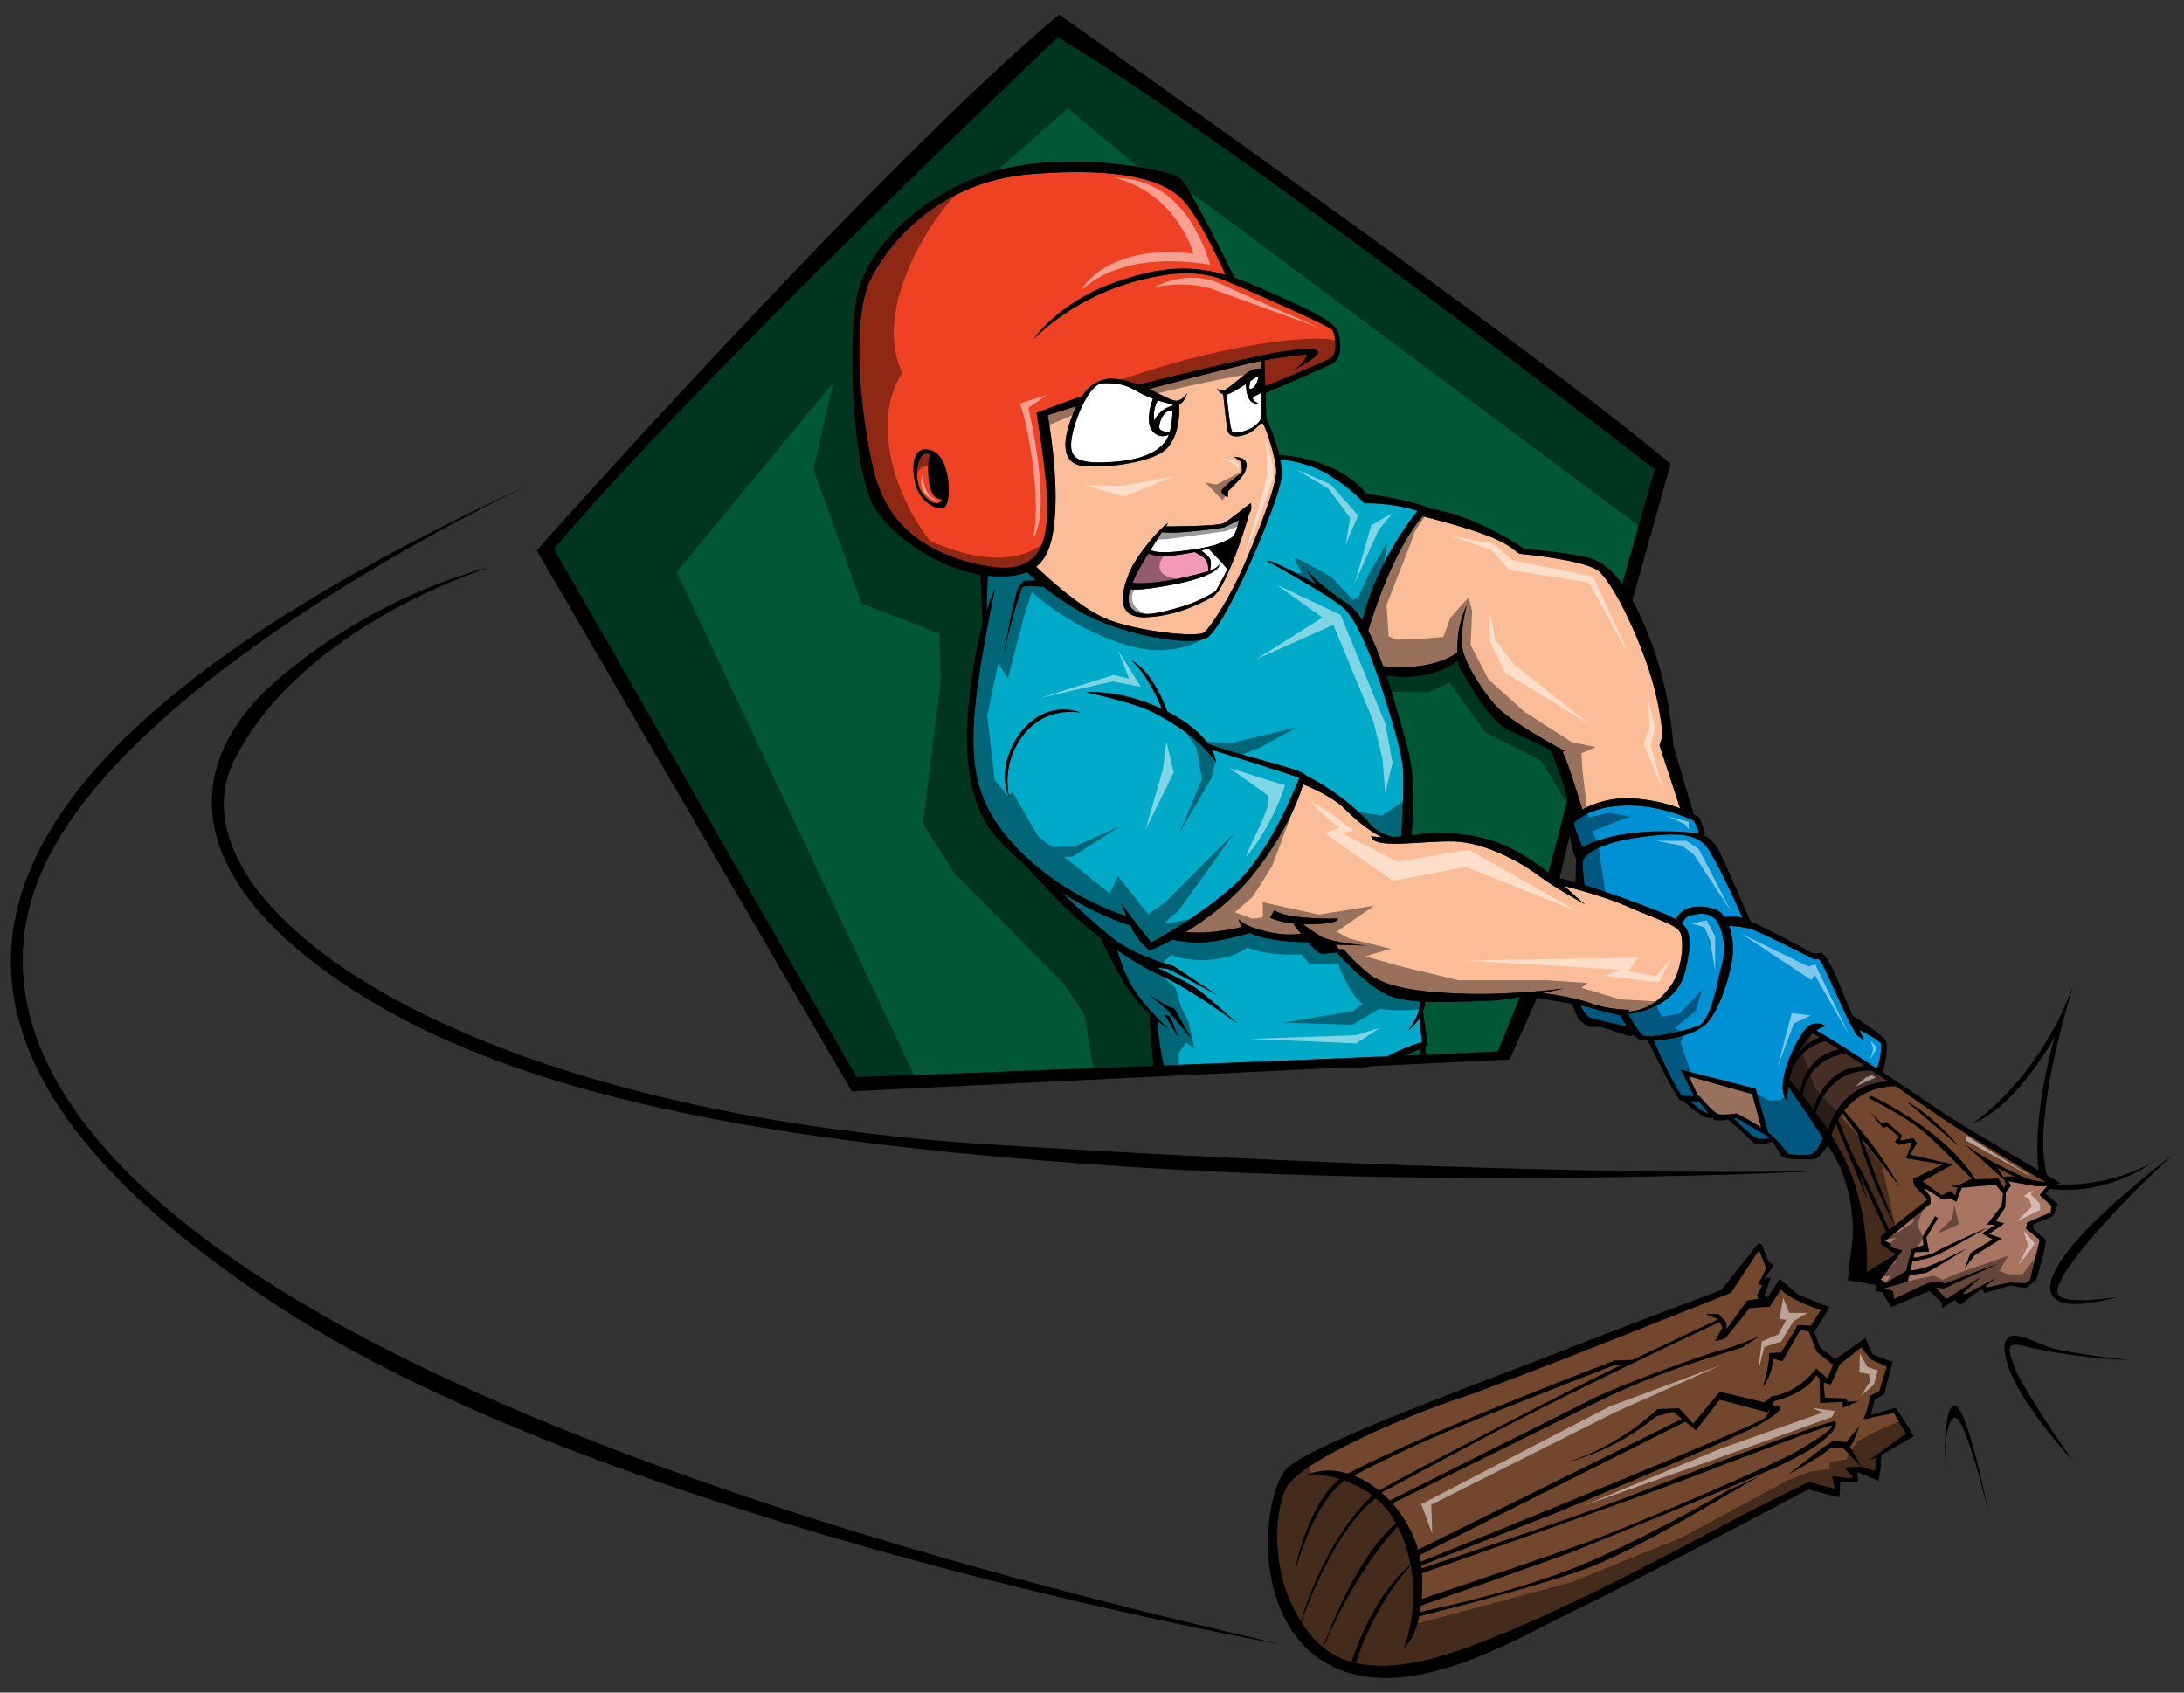 <?xml version="1.0" encoding="utf-8"?>
<!-- Generator: Adobe Illustrator 17.0.0, SVG Export Plug-In . SVG Version: 6.00 Build 0)  -->
<!DOCTYPE svg PUBLIC "-//W3C//DTD SVG 1.1//EN" "http://www.w3.org/Graphics/SVG/1.1/DTD/svg11.dtd">
<svg version="1.1" id="Layer_2" xmlns="http://www.w3.org/2000/svg" xmlns:xlink="http://www.w3.org/1999/xlink" x="0px" y="0px"
	 width="200px" height="155px" viewBox="0 0.333 200 155" style="enable-background:new 0 0.333 200 155;" xml:space="preserve">
<rect x="0" y="0.333" width="200" height="155" fill="#333333" stroke="none"/>
<path id="color9" style="fill:#EF4123;" d="M101.816,26.3c3.977-1.455,6.922-1.801,10.417-0.794
	c-0.433-0.96-2.306-5.021-3.805-6.734c-1.702-1.948-5.72-3.166-13.998-2.495c-8.278,0.67-12.843,6.026-14.669,9.556
	c-1.826,3.531-1.035,12.234,0.244,17.591c1.279,5.357,5.295,7.851,10.469,8.765c5.174,0.914,5.417-2.86,5.417-5.599
	c0-2.74-0.974-8.461-0.974-8.461l4.139-1.521l-0.104,0.196c1.498-2.45,3.509-1.805,4.852-1.413c0.162,0.047,0.33,0.105,0.499,0.169
	c1.172-0.296,9.819-2.478,12.729-2.969c3.125-0.527,4.099-0.285,3.529,0.284c-0.567,0.568-2.232,1.42-2.232,1.42
	s1.137-0.608,1.34-1.501c0,0-1.627,0.107-3.885,0.536l0.083,2.364c0.557-0.226,5.306-2.156,5.992-2.576
	c0.731-0.446,0.365-2.232,0.162-2.556c-0.203-0.326-6.168-2.963-8.319-3.896c-2.15-0.933-4.219-2.15-10.021-0.487
	c-5.803,1.663-9.089,5.276-9.089,5.276S96.825,28.126,101.816,26.3z M86.316,46.873c-0.649,0.122-2.07-0.609-2.477-2.192
	c-0.405-1.582-0.162-3.002,0.61-3.164c0,0,1.378-0.365,2.028,1.38C87.127,44.64,86.964,46.75,86.316,46.873z M85.018,43.871
	c-0.081-1.339,0.164-1.907,0.164-1.907c-1.137-0.73-1.786,2.434-0.528,3.772c1.258,1.34,1.623,0.326,1.623,0.326
	C85.423,46.021,85.099,45.209,85.018,43.871z"/>
<path id="color8" style="fill:#00AAC8;" d="M106.888,65.487c0.928,0.479,1.743,1.015,2.396,1.554
	c0.605,0.501,1.033,0.975,1.337,1.397c0.187,0.081,1.101,0.449,3.694,1.16c2.963,0.811,5.154,1.42,5.194,1.703
	c3.328,1.705,5.236,3.652,6.128,4.668c0.441,0.501,1.229,0.824,1.913,1.023c0.236-0.012,0.495-0.03,0.775-0.058
	c0.045-0.772,0.191-3.504,0.191-5.266c0-2.069-0.73-4.302-1.786-7.711c-1.056-3.407-2.395-6.573-3.488-7.75
	c-1.096-1.175-7.224-4.504-7.224-4.504c0.406-0.204,4.505,2.15,4.505,2.15l-0.935-1.379c0,0,1.259,1.501,3.774,3.124
	c0.497,0.32,0.963,0.862,1.402,1.553c1.29-5.545,5.049-10.033,5.049-10.033c-2.557-0.813-4.868-0.689-4.868-0.689
	s-1.015-1.218-3.164-2.556c-1.799-1.119-3.907-1.416-4.55-1.483c0.106,0.562,0.162,1.115,0.125,1.605
	c-0.163,2.15-5.234,14.081-6.938,14.81c-1.705,0.73-7.954-0.365-11.605-2.516c-1.416-0.833-2.488-1.599-3.272-2.224
	c-0.518-0.04-1.42-0.091-1.922-0.007c0,0-0.893,2.354-1.704,6.168c0,0,0.974-5.438,1.338-6.087l0.487-0.609l1.126-0.027
	c-0.373-0.327-0.643-0.59-0.819-0.774c-0.784,0.326-1.79,0.449-3.087,0.376c-0.173-0.01-0.346-0.026-0.519-0.044l-0.095,3.164
	c0.419-1.26,0.754-1.922,0.754-1.922s-1.825,8.481-1.948,12.7c-0.122,4.221,0.406,7.588,4.667,11.686
	c3.914,3.766,8.581,5.305,9.313,5.529c-0.28-0.709-0.468-1.309-0.468-1.309c0.242,0.65,2.759,3.732,2.759,3.732
	s4.423-2.314,7.75-5.396c3.327-3.083,5.803-9.657,5.803-9.657c-0.745-0.354-7.561-2.452-8.012-2.59
	c0.396,0.736,0.383,1.21,0.383,1.21c-1.217-2.028-3.977-3.733-5.803-4.666c-1.825-0.934-6.227-1.819-6.046-1.825
	c2.46-0.078,4.903,0.589,6.896,1.534c-0.298-0.744-1.389-3.28-2.799-4.415C103.602,60.831,105.372,61.448,106.888,65.487z
	 M92.849,69.07c-0.974,2.11-0.445,4.26-0.445,4.26c-1.056-2.476,0.243-5.641,2.312-7.142c2.07-1.501,4.221-0.609,4.221-0.609
	C95.73,65.174,93.822,66.959,92.849,69.07z M128.963,94.673c0.904-1.137,1.068-2.094,1.068-2.639
	c-1.124-0.078-2.152-0.246-2.895-0.566c-1.784-0.773-4.014-3.139-4.723-3.922c-0.425,0.055-1.1,0.133-1.445,0.107
	c-0.222-0.018-0.706-0.5-1.19-1.049c-1.23-0.006-3.868-0.109-5.316-0.84c-0.835,0.242-3.026,0.842-4.447,0.873
	c-1.22,0.027-2.152-0.152-2.624-0.27c-1.211,0.654-2.038,0.975-2.084,0.961c-0.12-0.041-0.607-0.326-1.298-1.342
	c-0.177-0.258-0.351-0.586-0.512-0.934c-0.299-0.076-0.987-0.285-2.29-0.852c-0.934-0.406-2.308-1.049-3.965-2.121
	c1.235,1.188,3.578,3.397,5.021,4.434c2.028,1.461,5.194,2.273,5.194,2.273l4.017,2.678c0,0-4.382-2.436-4.625-2.436
	c-0.242,0-0.934-0.121-0.934-0.121s2.556,1.217,3.488,1.826c0.935,0.609,3.856,3.287,3.856,3.287s-4.139-3.084-7.019-4.383
	c-1.319-0.596-2.672-1.42-3.932-2.299c0.193,0.713,0.722,2.426,1.658,3.799c1.219,1.785,2.962,3.328,2.962,3.328
	s-0.365-0.193-0.928-0.635c0.025,0.516,0.147,2.4,0.563,3.961l0.039,0.105c6.763-0.266,13.917-0.555,20.452-0.832
	c0.027-0.016,0.055-0.029,0.081-0.043c1.582-0.852,3.083-1.26,3.083-1.26l-0.246-2.188C129.52,94.277,128.963,94.673,128.963,94.673
	z M106.645,93.214l0.527,0.242l0.811,2.027L106.645,93.214z M107.376,93.376l-0.405-0.488l-1.664-1.42l1.623,1.016l0.609,0.203
	l1.582,2.799L107.376,93.376z"/>
<path id="color7" style="fill:#F499B8;" d="M103.703,53.707c0.267-0.651,0.681-1.424,1.237-2.33c0.073-0.12,0.144-0.232,0.212-0.343
	c0.293,0.101,0.948,0.28,1.775,0.22c1.138-0.081,2.476-0.364,2.476-0.364s0.65,0.323,0.975,0.648
	c0.241,0.239,0.28,0.813,0.285,1.093C109.617,52.961,105.801,53.956,103.703,53.707z"/>
<path id="color6" style="fill:#005836;" d="M129.239,76.82c0.13-1.014,0.545-5.026-0.439-8.401
	c-0.487-1.677-1.098-3.987-1.835-6.202c3.89,0.469,5.918-0.879,6.535-1.396c0.044,0.343,0.114,0.596,0.211,0.741
	c0.242,0.364,2.597,4.829,4.463,5.64c1.294,0.564,2.94,1.38,3.827,1.827c0.334,0.799,1.08,2.662,1.552,4.503l-1.745,6.71
	c-0.79-0.621-1.727-1.279-2.862-1.921c-3.368-1.907-7.224-1.868-9.699-1.502C129.244,76.819,129.241,76.819,129.239,76.82z
	 M102.709,89.927c-1.392-2.43-1.768-3.344-1.869-3.662c-0.906-0.697-1.725-1.385-2.391-1.98c-1.038-0.926-3.103-3.115-4.734-4.879
	c-0.687-0.602-1.397-1.271-2.124-2.019c-4.139-4.26-3.084-11.929-2.394-16.312c0.227-1.435,0.508-2.653,0.786-3.648l-0.207-4.462
	c-3.886-0.657-7.76-3.35-9.528-5.89c-1.948-2.8-2.678-13.391-1.886-19.052c0.792-5.661,7.791-11.26,14.669-12.477
	c6.878-1.218,14.121,0.487,14.972,1.035c0.768,0.492,4.339,7.732,5.052,9.182c0.638,0.217,1.298,0.475,1.988,0.78
	c4.869,2.15,7.264,3.166,7.548,4.383c0.284,1.216,0.162,2.313-0.608,2.719c-0.771,0.406-6.086,2.678-6.086,2.678l-0.01-0.107
	l0.086,2.422c0.215,0.473,0.834,1.892,1.17,3.341c5.897,0.46,8.004,3.595,8.004,3.595c3.488,0.364,5.844,1.297,5.844,1.297
	c-0.012,0.011-0.022,0.021-0.035,0.032c4.471,0.699,8.638,3.701,8.638,3.701s4.99,0.364,6.491,1.014
	c0.761,0.329,1.593,0.991,2.466,2.195l2.973-10.514c0,0-38.834-30.189-54.658-39.563c0,0-33.72,32.016-46.137,46.867l27.716,48.371
	c0,0,12.523-0.457,27.146-1.031l0.043-0.186c0,0-0.314-2.393-0.363-4.553C104.495,92.48,103.562,91.415,102.709,89.927z
	 M130.019,96.941v-0.543c-0.372,0.172-0.856,0.387-1.379,0.605C129.102,96.982,129.561,96.96,130.019,96.941z M130.529,92.064
	c-0.03,0.316-0.108,0.605-0.216,0.871l0.434,3.119c0,0-0.072,0.035-0.201,0.098v0.767c2.333-0.104,4.556-0.203,6.615-0.297
	l2.019-4.971c-1.108,0.184-2.229,0.328-3.032,0.344C134.769,92.019,132.548,92.165,130.529,92.064z"/>
<path id="color5" style="fill:#FBBD97;" d="M94.891,52.233c0.952,0.915,4.021,3.761,6.358,4.744c2.8,1.177,8.481,1.785,9.049,1.256
	c0.567-0.527,2.192-2.88,3.611-6.126c1.42-3.247,3.002-7.385,2.962-8.643c-0.038-1.163-0.837-3.744-1.247-4.386l-0.092,0.084v-0.165
	c-0.226,0.281-0.747,0.857-1.381,1.098c-0.852,0.326-1.623,0.284-1.743-0.365c-0.106-0.565-0.336-2.728-0.394-3.28
	c-0.37-0.124-0.581-0.576-0.581-0.576s0.283,0.366,0.729,0.163c0.446-0.204,1.746-1.42,2.315-1.746
	c0.388-0.223,0.795-0.217,1.014-0.191v-0.717c-0.44,0.087-0.903,0.187-1.38,0.299c-2.661,0.63-7.592,1.927-8.89,2.268
	c1.059,0.5,2.059,1.081,2.48,1.081c0.607,0,1.032-0.73,1.032-0.73c-0.241,0.598-0.396,0.931-0.748,1.039
	c0.023,0.363,0.135,2.932-1.26,4.175c-1.502,1.34-6.452,1.785-7.912,1.421c-1.461-0.366-1.766-2.131-0.244-5.417l-2.626,0.834
	c0.2,1.119,0.886,5.303,0.678,8.904C96.482,49.666,96.042,51.312,94.891,52.233z M113.624,43.707
	c0.162-0.081,0.081-0.527,0.081-0.851c0-0.325-0.729-0.691-0.729-0.691s0.811,0,1.056,0.365c0.241,0.365,0.08,0.689-0.041,1.056
	c-0.122,0.364-1.501,1.703-1.501,1.703s-0.081,0.407-0.041,0.527c0.041,0.122-0.608-0.203-0.608-0.487
	C111.84,45.047,113.463,43.788,113.624,43.707z M103.399,52.798c0.647-1.624,3.002-4.342,3.569-4.544c0,0-0.055,0.066-0.206,0.284
	c0.613-0.002,4.753-0.021,5.279-0.284c0.567-0.284,2.517-1.949,2.517-1.827c0,0.123,0.121,0.608-0.162,0.933
	c0,0-1.218,4.505-2.842,7.182l-0.088,0.034c-0.116,0.171-0.298,0.373-0.56,0.494c-0.528,0.243-2.759,1.624-5.844,1.785
	C101.979,57.017,102.75,54.421,103.399,52.798z M145.641,92.199c-1.31-0.49-3.537-0.822-4.355-0.934
	c1.109-0.223,1.92-0.406,1.92-0.406s-4.425,0.568-8.522,0.488c-4.099-0.082-7.708-0.488-9.373-1.867
	c-1.663-1.381-2.191-2.232-2.393-2.232c-0.071,0-0.182,0.004-0.297,0.012l-0.313-0.416l2.921,0.08c0,0-3.327-0.244-4.302-0.854
	c-0.625-0.393-1.251-0.832-1.616-1.098c0.275,0.01,0.571,0.012,0.889,0.002c2.596-0.08,2.312-0.525,2.312-0.525
	s-4.746,0.121-5.803-0.771l-0.405,0.688c0,0,0.755,0.402,2.268,0.557l-0.116,0.055c0,0,0.289,0.385,0.677,0.861
	c-0.525,0.092-1.598,0.172-3.192-0.213c-2.354-0.568-2.476-1.137-2.476-1.137c0,0.273,0.096,0.512,0.26,0.719
	c-0.153,0.059-0.667,0.205-2.287,0.418c-1.268,0.168-2.255,0.123-2.85,0.059c1.965-1.193,4.447-3.039,6.378-5.537
	c2.781-3.594,3.961-6.582,4.368-7.991c0.509,0.202,2.719,1.126,3.828,2.271c1.222,1.261,2.784,2.328,3.395,2.576
	c-0.669-0.024-0.999-0.101-0.999-0.101c0.201,1.258,4.704,0.406,7.587,0.487c2.879,0.08,6.249,1.987,7.749,3.126
	c1.501,1.135,4.262,2.635,4.262,2.635c-0.523-0.383-1.121-0.977-1.9-1.678c1.192,0.307,3.985,1.07,5.795,1.881
	c2.354,1.057,4.464,1.623,4.828,2.395c0.365,0.771,0.163,3.408-0.852,4.828c-0.929,1.301-2.063,2.223-3.863,2.402
	c0.026-0.094,0.008-0.172,0.008-0.172S147.264,92.806,145.641,92.199z M150.753,60.953c1.341,3.775,1.501,6.776,1.501,6.776
	l-0.282,0.854l1.887,5.781c-1.022-0.385-2.474-0.789-4.281-0.912c-1.94-0.132-3.592,0.407-4.676,1.018
	c-0.355-1.18-1.329-4.368-1.809-5.286l0.193-0.072c0,0-5.03-2.679-6.369-4.221c-1.34-1.542-2.922-4.018-3.043-5.519
	c-0.121-1.501,0.446-3.652,0.446-3.652s-0.69,1.502-0.814,2.964c-0.043,0.531-0.061,1.008-0.053,1.419
	c-2.37,1.607-5.687,1.368-6.793,1.232c-0.417-1.181-0.871-2.304-1.366-3.257c0.454-1.513,2.335-7.403,4.986-10.469
	c1.004,0.25,3.981,1.015,5.946,1.782c2.395,0.934,2.638,1.623,3.002,1.664c0.366,0.042,6.087,0.569,7.224,1.624
	C147.588,53.73,149.414,57.18,150.753,60.953z M159.031,102.302c0,0-1.339,0.203-1.745,0.041c-0.406-0.162-1.704-1.664-1.704-1.664
	s-0.033,0.002-0.09,0.006l-0.843-1.793l5.803,1.625l0.835,3.08C160.221,102.888,159.031,102.302,159.031,102.302z"/>
<path id="color4" style="fill:#A87562;" d="M179.684,118.82l0.488-0.045l0.617-0.33l-0.172,0.008l0.58-0.229l1.611-0.867
	l-0.993,0.738l0.101,0.152l1.989-0.445l1.542,0.041l0.445-0.283l0.893-3.695l-1.259-1.014l0.121-0.568l2.15-0.932l0.041-0.609
	l-1.055-0.975l0.683-0.813h-1.008l-2.556-0.445l0.243,0.406l-0.462,0.576l-0.064,1.412l-0.852,1.258l0.77,0.201l-1.419,0.975
	l1.178,0.406l-2.475,1.541l-0.895,1.178l0.527-1.379l2.028-1.258l-0.975-0.529l1.218-0.811h-0.771l1.34-1.744l0.141-1.09
	l-0.668-0.818l-1.581,0.121l-1.553,0.146l-0.48,1.275l-0.607-0.326l-0.73,0.082l-1.666-1.055l0.61,0.852l0.041,0.607l-4.18,3.451
	l0.527,0.242v0.324l1.056,0.283l-1.988,2.68l0.405,0.201l-0.01,0.148l1.918-1.123l0.526-1.986l1.096-0.406l-0.08-0.77l1.135-1.867
	l0.244,0.162l-1.056,1.785l0.244,1.299l-1.3,0.041l-0.133,0.522c0.453-0.063,1.591-0.248,2.122-0.584
	c0.669-0.426,4.686-2.191,4.686-2.191s-3.896,2.191-4.748,2.557c-0.673,0.289-1.724,0.463-2.137,0.521l-0.221,0.867
	c0.186-0.02,0.685-0.09,1.262-0.232c0.731-0.184,3.896-1.766,3.896-1.766s-3.408,2.129-3.712,2.191
	c-0.243,0.049-1.179,0.174-1.551,0.223l-0.154,0.609l-2.069,0.566c0,0,0.567,0.244,0.689,0.244c0.121,0,0.163,0.773,0.163,0.773
	l2.961-1.422l1.016-0.201l0.729,0.201l4.828-1.826l-4.949,2.273l-0.608-0.082l-0.104,0.043l0.915,1.014l3.163-2.029L179.684,118.82z
	"/>
<path id="color3" style="fill:#73472E;" d="M168.881,102.052c0.176,0.195,2.534,2.865,3.823,4.916c1.34,2.131,1.34,2.131,1.34,2.131
	s-2.495-3.227-3.469-4.383c-0.03-0.035-0.06-0.072-0.09-0.107l1.55,4.188l1.489,3.752l2.995-2.373l-1.22-1.258l-0.121-0.607
	l2.76-1.34l-3.407-0.568c0,0,0.647-1.461,0.487-1.461c-0.165,0-1.138,0.244-1.138,0.244l-0.365-0.324l0.407-0.406l-1.138-0.975
	c0,0-0.324,0.201-0.405,0.082c-0.082-0.123-1.097-1.34-1.097-1.34l1.056,1.014l0.405-0.16l1.42,1.217l-0.161,0.486l1.217-0.203
	l0.325,0.447l-0.649,1.055l3.937,0.893l-2.795,1.549l1.78,1.293l0.772-0.408l0.486,0.408l0.161-0.689l0.137-0.016l-0.744-0.148
	c1.096-0.08,1.745-0.607,1.745-0.607l0.224-0.008c-0.614-0.646-3.104-3.248-4.484-4.414c-1.582-1.34-4.991-3.043-4.991-3.043
	l0.243-0.184c0,0,6.663,3.033,9.521,7.633l2.125-0.064l0.487,0.893l0.202-0.404l-0.165-0.377l-3.71-3.357
	c2.01,1.645,5.905,3.287,5.905,3.287c0.508,0.141,1.082,0.228,1.596,0.279c-1.313-0.754-6.343-3.852-6.343-3.852
	s-2.679-1.623-5.885-3.896c-0.449-0.318-0.957-0.666-1.492-1.027C171.245,99.833,169.773,100.923,168.881,102.052z M179.341,105.265
	l-4.688-4.018C177.088,102.525,179.341,105.265,179.341,105.265z M183.43,108.103l-0.499-0.83l1.543,0.814
	C183.894,108.042,183.498,108.093,183.43,108.103z M170.109,104.142c0.981,3.791,3.091,7.818,3.408,8.412l-0.511,0.404
	c-0.497-1.102-2.317-5.109-2.735-5.685c-0.428-0.588-1.648-3.654-1.944-4.4c0.116-0.203,0.251-0.412,0.403-0.623
	C168.951,102.574,169.497,103.361,170.109,104.142z M173.635,115.191l-2.674,1.637c0,0,0.284-4.098-1.297-8.6
	c-0.474-1.344-1.191-2.695-1.963-3.934c0.07-0.229,0.203-0.607,0.427-1.049l2.874,6.949l-0.731-2.373l2.469,5.348l-0.522,0.414
	l0.041,0.731L173.635,115.191z M160.228,120.115l1.825-0.121l1.035-1.582c0.852,0.975,3.653,1.889,3.653,1.889l-0.916,1.443
	c-0.344-0.039-1.275-0.133-1.275,0.016c0,0.182-1.461,2.435-1.461,2.435l-1.096,0.061c0.121,0.914-0.548,3.105-0.548,3.105
	c0.974-1.4,0.912-2.617,0.912-2.617l0.853,0.242l1.645-2.861l0.783,0.141l0.737,1.869l1.491,1.184l-0.519,1.252l-1.033-0.912
	c0,0-1.522,2.189-4.079,2.557l-0.669,0.547l-4.077-0.975l-2.436,2.922l-1.277-1.398l-2.009,0.061c0,0-3.104,3.164-8.034,4.809
	c0,0,4.14-0.975,7.912-4.139l1.582-0.426l0.803,0.662l-24.172,11.967c-0.45-1.564-1.287-3.037-2.356-4.238
	c1.853-0.918,13.057-6.469,18.907-9.365c6.392-3.166,12.965-4.748,13.269-4.99c0.306-0.242,1.399-0.914,1.399-0.914
	s-2.678,1.096-3.591,1.277c-0.911,0.184-9.007,3.107-11.443,4.322c-2.248,1.125-16.6,8.326-18.773,9.418
	c-0.242-0.258-0.494-0.498-0.756-0.725c0.856-0.465,5.867-3.186,11.13-5.953c5.783-3.043,18.686-9.193,19.843-9.678l0.244,0.484
	l-0.669,1.279l0.912-0.244L160.228,120.115z M130.188,146.765c0.055-0.686,0.071-1.469,0.032-2.363c0,0,20.024-6.998,24.406-8.705
	c4.383-1.703,12.6-4.809,13.026-4.809c0.425,0-0.306,0.73-3.043,2.314c-2.739,1.584-14.974,6.756-18.87,8.217
	C142.265,142.724,132.292,146.062,130.188,146.765z M157.489,128.515l4.382,1.156l0.174-0.295c-0.012,0.221-0.121,0.514-0.477,0.842
	c-0.745,0.689-28.188,11.818-31.456,13.141c-0.033-0.205-0.073-0.408-0.12-0.609l24.34-12.228l0.965,0.793L157.489,128.515z
	 M147.811,125.654c-2.47,1.148-18.874,9.619-21.526,11.18c-0.721-0.588-1.505-1.057-2.318-1.373
	c1.242-0.658,5.002-2.594,9.846-4.572c5.965-2.436,14-5.537,14-5.537l0.818-0.078C148.328,125.414,148.05,125.542,147.811,125.654z
	 M119.127,148.802c-0.312-0.508-0.585-1.027-0.836-1.541c-1.645-3.348-1.704-8.035-0.548-10.59
	c1.156-2.555,11.747-6.939,15.704-8.217c3.956-1.277,25.077-9.738,25.077-9.738l2.556-3.896l0.669,1.645l-0.73,1.461l0.365,0.121
	l-0.486,0.912l0.145,0.318l-1.059,0.17l-1.887,2.615v-0.607l-0.73-0.791h-1.156l1.156,0.484c0,0-4.753,2.254-7.876,3.719
	l-1.617,0.057c0,0-17.679,6.709-24.417,10.361c-1.258-0.383-2.571-0.391-3.826,0.109c0,0,1.295-0.174,3.073,0.373
	c-3.087,2.484-4.109,8.391-4.109,8.391c1.696-5.791,3.718-7.686,4.547-8.244c0.691,0.248,1.443,0.605,2.21,1.123
	c0.114,0.076,0.226,0.158,0.332,0.24C124.702,138.173,121.32,141.654,119.127,148.802z M121.164,151.191
	c-0.838-0.672-1.479-1.486-2.01-2.344c0.794-2.191,3.387-8.742,6.844-11.316c0.751,0.645,1.356,1.43,1.837,2.287
	C124.187,142.988,121.62,149.904,121.164,151.191z M123.759,152.523c-1.031-0.295-1.877-0.756-2.582-1.322
	c2.905-6.879,6.222-10.471,6.819-11.086c0.58,1.121,0.961,2.346,1.182,3.529C128.552,144.119,125.792,146.484,123.759,152.523z
	 M173.435,129.732l1.097,1.887l-3.348,2.438l0.73-0.307l-0.222,1.291l-1.238-0.379l-1.035-1.822l0.305-0.488l0.549-1.398
	l-1.22,1.459l-1.154-0.121l-0.975,0.608l-3.104,2.435c0,0,3.042-1.644,3.773-2.373h1.218l1.643,1.703l-1.581,0.063l0.852,0.912
	l-0.486,0.061l-1.461-0.184l0.243,1.156l-2.373-0.607c0,0-3.227,1.521-6.694,3.348c-3.471,1.826-19.904,10.896-28.182,12.904
	c-2.798,0.678-4.942,0.703-6.617,0.313c0.427-1.371,1.879-5.436,5.032-8.941c0.152,0.824,0.229,1.629,0.244,2.359
	c0.061,2.922-0.854,5.174-0.854,5.174s0.916-0.623,1.39-2.873c1.825-0.455,11.695-2.955,15.775-4.553
	c4.504-1.766,12.599-6.695,12.599-6.695c0.732-0.365,2.922-1.703,2.922-1.703c-1.096,0.607-2.983,1.4-2.983,1.4
	s-6.025,3.588-12.477,6.449c-5.716,2.535-13.82,4.305-15.764,4.719c0.032-0.188,0.063-0.385,0.088-0.596
	c2.251-0.785,13.473-4.719,14.459-5.156c1.096-0.486,13.634-5.479,18.382-7.67c4.747-2.189,5.357-3.652,5.112-4.018
	c-0.242-0.363-15.52,5.539-19.781,7.186c-3.953,1.521-16.342,5.666-18.107,6.256c-0.008-0.088-0.018-0.178-0.029-0.268l12.66-4.955
	c0,0,13.087-5.479,16.859-7.244c3.774-1.766,3.348-2.371,3.348-2.371l-0.76-0.127l0.214-0.361c0,0,2.92-0.67,3.834-2.375
	l0.307,0.309l0.059,2.248l2.069-0.121v0.549l1.46-0.609l-1.033,0.063l-0.122-0.305l-1.948-0.061l-0.12-1.4l0.67,0.184l0.789-1.766
	l0.095-0.133l1.914-1.512l0.854,1.096l1.461,0.67l-0.67,2.252l-0.852,0.426c0,0-0.184,1.34-0.608,2.131l0.608-0.063l0.014-0.061
	L173.435,129.732z"/>
<path id="color2" style="fill:#0091D5;" d="M155.542,101.165c0,0,0.511,0.625,0.925,1.125c-0.189-0.051-0.398-0.109-0.479-0.15
	c-0.113-0.057-0.822-0.613-1.252-0.953C155.15,101.191,155.542,101.165,155.542,101.165z M161.668,104.249
	c-0.69-0.404-2.678-1.543-2.678-1.543s-0.078,0.022-0.205,0.049c0.439,0.455,1.651,1.687,2.113,1.818
	c0.381,0.109,0.854,0.035,1.123-0.025C161.908,104.425,161.789,104.32,161.668,104.249z M163.616,101.124
	c-1.339-1.541,1.3-6.572,2.151-6.937c0.852-0.365,1.501,0.162,1.501,0.162c-0.142-0.061-0.492,0.029-0.936,0.346
	c0.865,0.477,3.191,1.955,5.52,3.475c0.406-0.832,0.406-1.885,0.406-2.197c0-0.297-1.441-1.047-1.985-1.318
	c0.264,0.57,0.445,0.955,0.445,0.955l-0.732-0.527l-0.852-1.582c0,0-2.069-4.586-2.354-5.074c-0.284-0.486-0.364-0.08-0.812-0.324
	c-0.446-0.242-4.424-2.232-5.357-2.598c-0.667-0.262-1.729-0.355-2.279-0.389c0.247,0.648,0.373,1.412,0.373,2.133
	c0,1.584-1.055,5.357-2.394,6.777c-0.975,1.033-3.343,1.529-4.891,1.598c0.365,0.814,2.257,4.984,2.658,5.057
	c0.253,0.047,0.705,0.041,1.047,0.025l-1.21-2.418l6.857,1.744l1.144,4.016c0.228,0.178,0.435,0.356,0.604,0.529
	c1.014,1.055,1.216,1.42,1.216,1.42s1.542,0.283,2.191,0c0.446-0.195,0.816-0.986,1.004-1.461c-1.23-1.885-2.811-4.176-3.163-4.686
	C163.653,100.593,163.616,101.124,163.616,101.124z M149.779,77.062c-3.937,0.608-4.626,1.746-4.788,1.949
	c-0.137,0.17,0.045,1.857,0.104,2.367c2.894,0.904,6.817,2.363,7.849,2.865c0.191,0.092,0.371,0.184,0.537,0.277
	c0.604-1.4,2.404-1.275,3.48-0.967c0.386,0.109,0.71,0.389,0.972,0.77c0.162-0.041,0.513-0.094,1.18-0.041
	c0.104,0.01,0.262,0.053,0.458,0.123c-0.518-1.238-2.723-6.103-3.542-6.818C155.096,76.779,153.716,76.453,149.779,77.062z
	 M148.766,74.101c-3.288,0.121-4.383,1.419-4.586,1.541c-0.167,0.101,0.49,1.714,0.73,2.279c4.154-2.194,10.592-1.265,10.592-1.265
	c0.162-0.204-0.405-1.178-0.405-1.178S152.052,73.978,148.766,74.101z M144.709,92.369c0.169,0.365,0.491,0.963,0.85,1.129
	c0.426,0.195,2.593,0.656,3.416,0.826c-0.257-0.379-0.48-0.768-0.629-1.035C147.578,93.208,145.664,92.597,144.709,92.369z
	 M157.651,88.789c0.323-0.973,0.364-2.678-0.325-3.936c-0.688-1.258-2.15-0.772-2.638-0.648c-0.312,0.076-0.538,0.439-0.664,0.688
	c0.74,0.639,0.969,1.674,0.299,4.387c-0.774,3.137-4.129,3.775-5.24,3.902c0.282,0.506,1.006,1.752,1.427,1.98
	c0.526,0.283,3.611-0.367,4.949-0.854C156.8,93.822,157.326,89.763,157.651,88.789z"/>
<path id="color1" style="fill:#462F26;" d="M172.949,99.374c-1.148,0.027-4.391,0.475-5.534,4.473
	c-0.374-0.574-0.753-1.119-1.121-1.621c0.36-1.139,1.636-4.063,5.164-3.83c0.063,0.041,0.126,0.082,0.188,0.123
	c-0.012,0.018-0.021,0.035-0.035,0.051l0.357,0.158C172.3,98.945,172.627,99.162,172.949,99.374z M166.656,95.353
	c-0.297-0.184-0.52-0.324-0.646-0.402c-0.373,0.332-0.783,0.809-1.176,1.469c-0.088,0.146-0.169,0.303-0.245,0.465
	C165.482,95.771,166.234,95.445,166.656,95.353z M168.392,96.439c-0.444-0.281-0.852-0.535-1.202-0.756
	c-1.763,0.369-2.678,1.721-3.047,2.436c-0.109,0.383-0.195,0.768-0.268,1.129c0.178,0.193,0.519,0.578,0.955,1.104
	C165.356,97.363,167.429,96.621,168.392,96.439z M170.789,97.966c-0.626-0.406-1.24-0.797-1.812-1.158
	c-3.145,0.557-3.781,2.959-3.909,3.834c0.306,0.375,0.643,0.803,0.997,1.277C167.148,98.328,169.709,97.953,170.789,97.966z"/>
<path id="fill" style="fill:#FFFFFF;" d="M103.493,54.295c0.3,0.06,1.12,0.073,3.355-0.321c3.449-0.608,4.95-1.42,4.788-1.989
	c0,0,0,0.326-0.852,0.608c0,0,0.163-0.527,0.081-0.933c-0.081-0.406-0.811-0.852-0.811-0.852c-0.029-0.152,0.445-0.167,0.682-0.165
	c0.434,0.447,1.632,1.695,1.632,1.829c0,0.137-0.749,1.454-1.034,1.987c-0.524,0.334-1.685,1.006-3.105,1.421
	c-1.949,0.567-3.531,1.014-4.424,0.324C103.317,55.829,103.218,55.21,103.493,54.295z M108.106,50.81
	c2.718-0.325,3.043-0.568,3.043-0.568l-0.047,0.066c0.596-0.211,1.524-0.569,1.791-0.837c0.293-0.292,0.48-1.091,0.563-1.513
	c-0.516,0.27-1.073,0.531-1.252,0.62c-0.323,0.164-3.448,0.487-4.544,0.528c-0.629,0.022-1.029-0.007-1.258-0.037
	c-0.243,0.368-0.58,0.891-1.04,1.629C105.606,50.842,106.277,51.027,108.106,50.81z M103.967,36.079
	c-0.975-0.568-1.785-0.689-3.002-0.649c-1.218,0.041-2.598,3.368-2.841,5.112c-0.244,1.745,0.487,2.272,3.449,2.11
	c2.961-0.162,4.382-0.893,5.153-1.907c0.128-0.17,0.23-0.382,0.315-0.618c-0.719,0.4-1.713-0.051-1.817-1.128
	c-0.085-0.887,0.19-1.731,0.361-2.152C105.028,36.637,104.485,36.382,103.967,36.079z M106.159,39.286
	c-0.118,0.558,0.573,0.605,0.965,0.588c0.178-0.641,0.236-1.396,0.254-1.945C106.685,37.864,106.312,38.556,106.159,39.286z
	 M107.38,37.351c-0.088-0.014-0.184-0.031-0.289-0.054c-0.36-0.081-0.715-0.18-1.065-0.296c-0.562,1.061-0.313,1.838-0.313,1.838
	c0.475-0.983,1.32-1.272,1.669-1.352C107.382,37.436,107.38,37.391,107.38,37.351z M115.261,34.746
	c-0.096,0.044-0.207,0.106-0.337,0.197c-0.103,0.07-0.25,0.172-0.423,0.29c-0.075,0.318-0.148,0.725-0.023,0.725
	C114.667,35.957,115.106,35.743,115.261,34.746z M112.339,36.465c0.058,0.653,0.306,3.363,0.557,3.469
	c0.275,0.119,2.095-0.148,2.638-1.364v-2.287l-0.773,0.405c0,0-0.201,0.284,0.446,0.569c0,0-1.021,0.4-1.126-1.744
	C113.467,35.915,112.725,36.366,112.339,36.465z"/>
<path id="outline" d="M179.482,119.831l1.9-1.412l0.127-0.008l0.244,0.324l2.354-0.689l1.42,0.242l0.934-0.73
	c0,0,0.893-2.881,0.893-3.693l-1.136-0.975l-0.04-0.445l1.826-0.73l0.445-1.137l-1.137-0.934l0.384-0.443
	c5.378,0.682,9.416-2.416,9.416-2.416c-3.729,2.055-7.445,2.096-8.868,2.018l0.528-0.131c0,0-0.223,0-0.565-0.018
	c0.213-0.016,0.403-0.023,0.403-0.023s-0.444-0.258-1.163-0.678c-1.213-4.432,1.138-13.193,2.408-17.363
	c-3.179,8.672-9.179,12.604-9.179,12.604c4.02-1.524,7.487-7.912,7.487-7.912c-1.938,6.91-1.622,11.162-1.497,12.215
	c-2.836-1.662-7.972-4.699-9.783-5.967c-0.98-0.686-2.683-1.822-4.455-2.984c0.188-0.762,0.574-2.547,0.193-3.021
	c-0.439-0.551-2.529-1.893-2.934-2.149c-0.471-1.041-0.981-2.207-1.246-2.924c-0.567-1.543-1.501-2.922-1.663-2.881
	c-0.161,0.039-0.73,0.08-0.73,0.08s-3.688-2.045-5.743-2.949c-0.598-1.371-2.227-5.094-2.818-6.344
	c-0.439-0.93-1.074-1.356-1.505-1.551l0.166-0.111c0,0-0.405-1.42-0.607-1.542c-0.045-0.026-0.189-0.115-0.424-0.235l-1.891-6.378
	c0,0-0.202-4.586-2.028-9.455c-0.577-1.541-1.15-2.787-1.713-3.795l3.498-12.477c-11.565-9.86-55.997-41.145-55.997-41.145
	C80.919,15.06,49.147,50.728,49.147,50.728l28.85,49.546l45.474-2.205c-0.435,0.066-0.717,0.094-0.717,0.094s1.364,0.1,2.931-0.199
	l12.569-0.611l2.505-5.647c1.111,0.207,2.543,0.465,3.177,0.547l0.567,1.326c0,0,0.487,0.486,0.771,0.689
	c0.283,0.203,1.258,0.082,1.258,0.082l2.76,0.893l0.309-0.119c0.186,0.19,0.369,0.338,0.542,0.404
	c0.158,0.061,0.425,0.094,0.761,0.102c0.42,0.861,2.606,5.31,2.973,5.457c0.069,0.027,0.163,0.049,0.271,0.063
	c1.579,1.521,2.355,1.629,2.671,1.563c0.041,0.049,0.076,0.09,0.103,0.121c0.163,0.186,0.814,0.119,1.342,0.027
	c0.456,0.404,2.034,1.811,2.312,2.123c0.273,0.309,1.386,0.01,1.727-0.092c0.415,0.572,0.759,1.291,0.951,1.43
	c0.284,0.203,2.638,0.203,2.962,0.162c0.234-0.029,0.858-0.811,1.18-1.232c0.214,0.332,0.405,0.643,0.565,0.908
	c1.218,2.029,1.986,5.479,1.623,8.197c-0.364,2.719-0.364,3.205-0.364,3.205l2.515,0.445l0.122,0.568l0.486,0.082l0.853,1.379
	l3.488-1.477l1.096,1.029l0.122,0.527l1.101-0.73L179.482,119.831z M175.099,100.841c3.206,2.273,5.885,3.896,5.885,3.896
	s5.03,3.098,6.343,3.852c-0.514-0.053-1.088-0.139-1.596-0.279c0,0-3.895-1.645-5.905-3.287l3.71,3.357l0.165,0.377l-0.202,0.404
	l-0.487-0.893l-2.125,0.064c-2.857-4.6-9.521-7.633-9.521-7.633l-0.243,0.184c0,0,3.409,1.703,4.991,3.043
	c1.38,1.166,3.868,3.768,4.484,4.414l-0.224,0.008c0,0-0.649,0.527-1.745,0.607l0.744,0.149l-0.137,0.016l-0.161,0.689l-0.486-0.408
	l-0.772,0.408l-1.78-1.293l2.795-1.549l-3.937-0.893l0.649-1.055l-0.325-0.447l-1.217,0.203l0.161-0.486l-1.42-1.217l-0.405,0.16
	l-1.056-1.014c0,0,1.015,1.217,1.097,1.34c0.081,0.119,0.405-0.082,0.405-0.082l1.138,0.975l-0.407,0.406l0.365,0.324
	c0,0,0.973-0.244,1.138-0.244c0.16,0-0.487,1.461-0.487,1.461l3.407,0.568l-2.76,1.34l0.121,0.607l1.22,1.258l-2.995,2.373
	l-1.489-3.752l-1.55-4.188c0.03,0.035,0.059,0.072,0.09,0.108c0.974,1.156,3.469,4.383,3.469,4.383s0,0-1.34-2.131
	c-1.289-2.051-3.649-4.721-3.823-4.916c0.893-1.129,2.363-2.219,4.725-2.238C174.142,100.175,174.649,100.521,175.099,100.841z
	 M184.474,108.087c-0.579-0.045-0.976,0.006-1.044,0.016l-0.499-0.83L184.474,108.087z M173.518,112.554l-0.511,0.404
	c-0.497-1.102-2.317-5.109-2.735-5.685c-0.428-0.588-1.648-3.654-1.944-4.4c0.116-0.203,0.251-0.412,0.403-0.623
	c0.22,0.322,0.767,1.109,1.379,1.891C171.091,107.933,173.2,111.96,173.518,112.554z M156.027,77.591
	c0.821,0.714,3.026,5.577,3.542,6.817c-0.196-0.07-0.354-0.113-0.458-0.123c-0.667-0.053-1.017,0-1.178,0.041
	c-0.263-0.381-0.588-0.66-0.973-0.77c-1.075-0.309-2.877-0.434-3.48,0.967c-0.166-0.094-0.346-0.186-0.537-0.277
	c-1.031-0.502-4.955-1.961-7.849-2.865c-0.061-0.51-0.241-2.197-0.104-2.367c0.162-0.203,0.852-1.34,4.787-1.949
	C153.716,76.453,155.096,76.779,156.027,77.591z M155.501,76.657c0,0-6.438-0.93-10.592,1.266c-0.237-0.566-0.896-2.18-0.73-2.28
	c0.203-0.122,1.298-1.42,4.586-1.541c3.286-0.122,6.33,1.379,6.33,1.379S155.663,76.453,155.501,76.657z M128.8,68.419
	c-0.488-1.677-1.1-3.987-1.835-6.202c3.889,0.469,5.916-0.879,6.534-1.396c0.044,0.343,0.114,0.596,0.211,0.741
	c0.242,0.364,2.598,4.829,4.463,5.64c1.294,0.564,2.939,1.38,3.826,1.827c0.335,0.799,1.08,2.662,1.553,4.503l-1.745,6.71
	c-0.79-0.621-1.727-1.277-2.861-1.921c-3.369-1.907-7.224-1.868-9.7-1.502c-0.002,0-0.005,0-0.007,0.001
	C129.369,75.806,129.784,71.794,128.8,68.419z M106.4,65.247c-1.993-0.945-4.438-1.611-6.896-1.534
	c-0.181,0.006,4.22,0.893,6.046,1.825c1.826,0.934,4.586,2.638,5.803,4.666c0,0,0.013-0.474-0.383-1.21
	c0.45,0.138,7.267,2.237,8.012,2.59c0,0-2.476,6.574-5.803,9.657c-3.327,3.082-7.75,5.396-7.75,5.396s-2.517-3.082-2.759-3.732
	c0,0,0.188,0.6,0.468,1.309c-0.732-0.225-5.4-1.764-9.313-5.529c-4.26-4.098-4.789-7.465-4.667-11.686
	c0.123-4.219,1.948-12.7,1.948-12.7s-0.336,0.662-0.755,1.922l0.095-3.164c0.173,0.019,0.345,0.035,0.519,0.044
	c1.296,0.073,2.303-0.05,3.087-0.376c0.176,0.184,0.446,0.447,0.819,0.774l-1.126,0.027l-0.487,0.609
	c-0.366,0.649-1.339,6.087-1.339,6.087c0.812-3.814,1.704-6.168,1.704-6.168c0.502-0.083,1.404-0.033,1.922,0.007
	c0.785,0.626,1.857,1.392,3.272,2.225c3.652,2.15,9.9,3.247,11.605,2.516c1.703-0.73,6.774-12.66,6.938-14.81
	c0.037-0.49-0.019-1.043-0.125-1.605c0.643,0.067,2.751,0.364,4.55,1.483c2.149,1.338,3.164,2.556,3.164,2.556
	s2.312-0.122,4.869,0.689c0,0-3.76,4.488-5.05,10.033c-0.439-0.69-0.905-1.232-1.402-1.553c-2.516-1.623-3.774-3.124-3.774-3.124
	l0.935,1.379c0,0-4.099-2.353-4.505-2.15c0,0,6.128,3.328,7.224,4.504c1.096,1.178,2.435,4.343,3.488,7.75
	c1.056,3.409,1.786,5.642,1.786,7.711c0,1.762-0.146,4.494-0.19,5.266c-0.281,0.027-0.54,0.046-0.776,0.058
	c-0.686-0.198-1.472-0.522-1.913-1.023c-0.894-1.016-2.8-2.963-6.128-4.668c-0.04-0.283-2.231-0.893-5.194-1.703
	c-2.594-0.71-3.508-1.079-3.694-1.16c-0.304-0.422-0.731-0.896-1.337-1.397c-0.652-0.539-1.468-1.075-2.396-1.554
	c-1.518-4.039-3.286-4.655-3.286-4.655C105.012,61.967,106.102,64.502,106.4,65.247z M103.684,26.179
	c5.803-1.664,7.871-0.446,10.021,0.487c2.151,0.933,8.116,3.57,8.319,3.896c0.203,0.324,0.568,2.109-0.162,2.556
	c-0.688,0.419-5.437,2.35-5.992,2.576l-0.083-2.364c2.258-0.428,3.885-0.536,3.885-0.536c-0.203,0.893-1.34,1.501-1.34,1.501
	s1.663-0.852,2.232-1.42c0.568-0.568-0.404-0.811-3.529-0.284c-2.91,0.491-11.558,2.672-12.729,2.969
	c-0.169-0.064-0.337-0.122-0.499-0.169c-1.343-0.392-3.354-1.037-4.852,1.413l0.104-0.196l-4.139,1.521c0,0,0.974,5.723,0.974,8.461
	c0,2.738-0.244,6.513-5.417,5.599c-5.173-0.913-9.19-3.408-10.469-8.765c-1.278-5.357-2.071-14.061-0.245-17.592
	c1.826-3.53,6.391-8.886,14.669-9.556c8.277-0.669,12.296,0.547,13.999,2.495c1.497,1.711,3.372,5.774,3.804,6.734
	c-3.495-1.006-6.441-0.661-10.416,0.793c-4.991,1.826-7.223,5.154-7.223,5.154S97.88,27.843,103.684,26.179z M95.945,38.354
	l2.626-0.834c-1.522,3.286-1.217,5.051,0.244,5.417c1.461,0.364,6.41-0.081,7.912-1.421c1.394-1.243,1.284-3.811,1.26-4.175
	c0.353-0.108,0.506-0.441,0.748-1.039c0,0-0.425,0.73-1.033,0.73c-0.421,0-1.421-0.581-2.479-1.081
	c1.298-0.341,6.229-1.639,8.89-2.269c0.477-0.112,0.938-0.212,1.38-0.299v0.717c-0.22-0.026-0.626-0.032-1.015,0.191
	c-0.567,0.326-1.867,1.542-2.314,1.746c-0.445,0.203-0.729-0.163-0.729-0.163s0.211,0.452,0.579,0.576
	c0.059,0.552,0.287,2.713,0.394,3.28c0.12,0.649,0.893,0.689,1.742,0.365c0.636-0.241,1.155-0.817,1.382-1.098v0.165l0.092-0.084
	c0.41,0.642,1.209,3.222,1.247,4.386c0.04,1.257-1.542,5.396-2.962,8.643c-1.42,3.246-3.044,5.599-3.612,6.126
	c-0.566,0.528-6.248-0.08-9.047-1.256c-2.338-0.983-5.408-3.829-6.359-4.744c1.151-0.921,1.592-2.567,1.732-4.975
	C96.831,43.657,96.145,39.474,95.945,38.354z M105.225,39.001c0.104,1.077,1.101,1.528,1.817,1.128
	c-0.085,0.234-0.189,0.447-0.315,0.618c-0.771,1.014-2.192,1.745-5.153,1.907c-2.963,0.162-3.694-0.365-3.449-2.11
	c0.243-1.745,1.623-5.072,2.841-5.112c1.217-0.041,2.027,0.081,3.002,0.649c0.519,0.303,1.062,0.557,1.619,0.768
	C105.415,37.27,105.14,38.114,105.225,39.001z M105.713,38.839c0,0-0.249-0.777,0.313-1.838c0.351,0.117,0.705,0.216,1.065,0.296
	c0.105,0.023,0.201,0.039,0.289,0.054c0,0.039,0.002,0.085,0.002,0.136C107.035,37.567,106.187,37.856,105.713,38.839z
	 M107.378,37.929c-0.018,0.548-0.076,1.304-0.254,1.945c-0.392,0.017-1.083-0.031-0.965-0.588
	C106.312,38.556,106.685,37.864,107.378,37.929z M115.206,37.257c-0.647-0.285-0.446-0.569-0.446-0.569l0.773-0.405v2.287
	c-0.543,1.216-2.36,1.482-2.638,1.364c-0.251-0.107-0.499-2.817-0.557-3.469c0.386-0.099,1.128-0.549,1.741-0.951
	C114.185,37.656,115.206,37.257,115.206,37.257z M114.501,35.232c0.173-0.117,0.32-0.219,0.423-0.29
	c0.13-0.09,0.241-0.153,0.337-0.197c-0.154,0.997-0.594,1.21-0.782,1.21C114.353,35.957,114.426,35.551,114.501,35.232z
	 M143.742,76.881c0.173,0.855,0.405,1.886,0.589,2.062l-0.062,2.188c-0.56-0.164-1.056-0.297-1.453-0.385L143.742,76.881z
	 M150.753,60.953c1.341,3.775,1.501,6.776,1.501,6.776l-0.282,0.854l1.887,5.781c-1.022-0.385-2.474-0.789-4.281-0.912
	c-1.94-0.132-3.592,0.407-4.676,1.018c-0.355-1.18-1.329-4.368-1.809-5.286l0.193-0.072c0,0-5.03-2.679-6.369-4.221
	c-1.34-1.542-2.922-4.018-3.043-5.519c-0.121-1.501,0.446-3.652,0.446-3.652s-0.69,1.502-0.814,2.964
	c-0.043,0.531-0.061,1.008-0.053,1.419c-2.37,1.607-5.687,1.368-6.793,1.232c-0.417-1.181-0.871-2.304-1.366-3.257
	c0.454-1.513,2.335-7.403,4.986-10.469c1.004,0.25,3.981,1.015,5.946,1.782c2.395,0.934,2.638,1.623,3.002,1.664
	c0.366,0.042,6.087,0.569,7.224,1.624C147.588,53.73,149.414,57.18,150.753,60.953z M105.59,97.943
	c-14.623,0.574-27.146,1.031-27.146,1.031L50.729,50.606C63.145,35.755,96.866,3.74,96.866,3.74
	c15.825,9.373,54.658,39.563,54.658,39.563l-2.972,10.514c-0.874-1.205-1.706-1.866-2.466-2.195
	c-1.503-0.65-6.492-1.014-6.492-1.014s-4.168-3.002-8.638-3.701c0.012-0.011,0.023-0.021,0.035-0.032c0,0-2.354-0.934-5.844-1.297
	c0,0-2.107-3.135-8.005-3.595c-0.336-1.449-0.953-2.868-1.168-3.341l-0.086-2.422l0.008,0.106c0,0,5.316-2.272,6.086-2.677
	c0.772-0.407,0.895-1.503,0.609-2.719c-0.284-1.217-2.679-2.232-7.548-4.383c-0.689-0.305-1.352-0.563-1.989-0.78
	c-0.711-1.45-4.283-8.688-5.05-9.182c-0.854-0.548-8.095-2.252-14.973-1.035c-6.878,1.217-13.878,6.816-14.669,12.478
	c-0.792,5.66-0.062,16.251,1.886,19.052c1.768,2.54,5.642,5.233,9.528,5.89l0.207,4.462c-0.278,0.994-0.561,2.213-0.786,3.648
	c-0.689,4.383-1.744,12.051,2.394,16.312c0.727,0.749,1.437,1.418,2.125,2.018c1.63,1.766,3.695,3.955,4.733,4.879
	c0.667,0.598,1.485,1.283,2.391,1.98c0.103,0.318,0.479,1.232,1.868,3.662c0.854,1.488,1.786,2.553,2.56,3.279
	c0.049,2.16,0.363,4.553,0.363,4.553L105.59,97.943z M130.019,96.941c-0.457,0.02-0.916,0.041-1.379,0.063
	c0.523-0.219,1.007-0.434,1.379-0.605V96.941z M127.137,97.027c-0.026,0.016-0.055,0.029-0.081,0.043
	c-6.536,0.277-13.689,0.566-20.452,0.834l-0.039-0.105c-0.416-1.563-0.537-3.447-0.562-3.963c0.561,0.441,0.926,0.637,0.926,0.637
	s-1.742-1.543-2.961-3.328c-0.938-1.375-1.466-3.086-1.658-3.799c1.259,0.877,2.611,1.701,3.933,2.297
	c2.881,1.299,7.018,4.383,7.018,4.383s-2.92-2.678-3.855-3.287c-0.934-0.609-3.489-1.824-3.489-1.824s0.691,0.121,0.935,0.121
	c0.244,0,4.626,2.436,4.626,2.436l-4.019-2.68c0,0-3.164-0.812-5.193-2.271c-1.442-1.037-3.786-3.246-5.021-4.436
	c1.657,1.074,3.031,1.715,3.966,2.123c1.302,0.565,1.991,0.774,2.288,0.852c0.163,0.346,0.337,0.674,0.513,0.934
	c0.689,1.014,1.178,1.299,1.298,1.34c0.046,0.016,0.873-0.307,2.084-0.959c0.472,0.115,1.405,0.297,2.623,0.268
	c1.423-0.031,3.613-0.629,4.448-0.871c1.447,0.73,4.086,0.832,5.317,0.84c0.483,0.547,0.969,1.029,1.189,1.047
	c0.347,0.025,1.021-0.053,1.446-0.107c0.709,0.785,2.938,3.148,4.721,3.922c0.742,0.322,1.772,0.488,2.896,0.568
	c0,0.545-0.164,1.5-1.067,2.637c0,0,0.558-0.396,1.012-1.092l0.246,2.19C130.221,95.769,128.718,96.177,127.137,97.027z
	 M137.16,96.623c-2.061,0.094-4.281,0.193-6.614,0.297v-0.767c0.127-0.063,0.2-0.098,0.2-0.098l-0.434-3.119
	c0.106-0.266,0.185-0.555,0.216-0.871c2.02,0.101,4.239-0.045,5.615-0.068c0.805-0.016,1.924-0.16,3.033-0.344L137.16,96.623z
	 M141.286,91.265c1.109-0.223,1.92-0.406,1.92-0.406s-4.425,0.568-8.522,0.488c-4.099-0.082-7.708-0.488-9.373-1.867
	c-1.663-1.381-2.191-2.232-2.393-2.232c-0.071,0-0.182,0.004-0.297,0.012l-0.313-0.416l2.921,0.08c0,0-3.327-0.244-4.302-0.854
	c-0.625-0.393-1.251-0.832-1.616-1.098c0.275,0.01,0.571,0.012,0.889,0.002c2.596-0.08,2.312-0.525,2.312-0.525
	s-4.746,0.121-5.803-0.771l-0.405,0.688c0,0,0.755,0.402,2.268,0.557l-0.116,0.055c0,0,0.289,0.385,0.677,0.861
	c-0.525,0.092-1.598,0.172-3.192-0.213c-2.354-0.568-2.476-1.137-2.476-1.137c0,0.273,0.096,0.512,0.26,0.719
	c-0.153,0.059-0.667,0.205-2.287,0.418c-1.268,0.168-2.255,0.123-2.85,0.059c1.965-1.193,4.447-3.039,6.378-5.537
	c2.781-3.594,3.961-6.582,4.368-7.991c0.509,0.202,2.719,1.126,3.828,2.271c1.222,1.261,2.784,2.328,3.395,2.576
	c-0.669-0.024-0.999-0.101-0.999-0.101c0.201,1.258,4.704,0.406,7.587,0.487c2.879,0.08,6.249,1.987,7.749,3.126
	c1.501,1.135,4.262,2.635,4.262,2.635c-0.524-0.383-1.121-0.977-1.9-1.678c1.192,0.307,3.985,1.07,5.795,1.881
	c2.354,1.057,4.464,1.623,4.828,2.395c0.365,0.771,0.163,3.408-0.852,4.828c-0.929,1.301-2.063,2.223-3.863,2.402
	c0.026-0.094,0.008-0.172,0.008-0.172s-1.905,0-3.528-0.607C144.331,91.708,142.103,91.376,141.286,91.265z M145.559,93.498
	c-0.358-0.166-0.681-0.764-0.85-1.129c0.955,0.229,2.867,0.84,3.637,0.92c0.148,0.268,0.372,0.656,0.629,1.035
	C148.151,94.154,145.984,93.693,145.559,93.498z M150.51,95.162c-0.421-0.229-1.145-1.475-1.427-1.98
	c1.11-0.127,4.464-0.768,5.24-3.902c0.67-2.713,0.441-3.748-0.299-4.387c0.126-0.248,0.353-0.609,0.664-0.688
	c0.487-0.121,1.947-0.609,2.638,0.648c0.689,1.258,0.648,2.963,0.325,3.936c-0.325,0.975-0.853,5.031-2.192,5.52
	C154.122,94.794,151.037,95.445,150.51,95.162z M155.988,102.14c-0.113-0.057-0.822-0.613-1.252-0.953
	c0.415,0.006,0.806-0.022,0.806-0.022s0.511,0.625,0.925,1.125C156.275,102.24,156.068,102.181,155.988,102.14z M157.286,102.343
	c-0.406-0.162-1.704-1.664-1.704-1.664s-0.033,0.002-0.09,0.006l-0.843-1.793l5.803,1.625l0.835,3.08
	c-1.066-0.709-2.256-1.295-2.256-1.295S157.692,102.505,157.286,102.343z M160.898,104.574c-0.462-0.131-1.674-1.363-2.112-1.818
	c0.127-0.027,0.204-0.049,0.204-0.049s1.99,1.139,2.679,1.543c0.122,0.07,0.239,0.176,0.355,0.299
	C161.753,104.609,161.279,104.683,160.898,104.574z M165.929,105.996c-0.648,0.281-2.19,0-2.19,0s-0.204-0.365-1.218-1.422
	c-0.168-0.174-0.374-0.352-0.603-0.527l-1.143-4.018l-6.858-1.744l1.21,2.42c-0.342,0.014-0.794,0.02-1.047-0.025
	c-0.402-0.074-2.293-4.244-2.657-5.057c1.548-0.068,3.915-0.564,4.889-1.598c1.339-1.42,2.395-5.195,2.395-6.777
	c0-0.721-0.126-1.484-0.373-2.135c0.551,0.033,1.613,0.129,2.28,0.391c0.933,0.363,4.909,2.354,5.357,2.596
	c0.446,0.244,0.526-0.16,0.813,0.326c0.283,0.486,2.352,5.072,2.352,5.072l0.853,1.584l0.73,0.525c0,0-0.182-0.385-0.444-0.953
	c0.544,0.27,1.986,1.021,1.986,1.316c0,0.314-0.002,1.367-0.407,2.199c-2.328-1.521-4.655-3-5.519-3.476
	c0.441-0.315,0.792-0.404,0.935-0.346c0,0-0.648-0.527-1.501-0.16c-0.852,0.363-3.489,5.394-2.15,6.937c0,0,0.035-0.533,0.152-1.275
	c0.353,0.51,1.935,2.799,3.163,4.686C166.746,105.009,166.374,105.8,165.929,105.996z M167.189,95.683
	c0.351,0.219,0.758,0.475,1.202,0.754c-0.963,0.184-3.034,0.924-3.561,3.912c-0.438-0.523-0.777-0.908-0.955-1.104
	c0.07-0.361,0.158-0.744,0.268-1.129C164.512,97.402,165.427,96.052,167.189,95.683z M164.589,96.884
	c0.076-0.162,0.157-0.318,0.245-0.465c0.393-0.66,0.803-1.137,1.176-1.469c0.127,0.078,0.35,0.219,0.648,0.4
	C166.234,95.443,165.482,95.769,164.589,96.884z M168.977,96.806c0.571,0.363,1.186,0.754,1.812,1.158
	c-1.08-0.012-3.641,0.363-4.724,3.955c-0.354-0.476-0.691-0.902-0.997-1.277C165.196,99.767,165.832,97.365,168.977,96.806z
	 M166.292,102.226c0.361-1.139,1.637-4.063,5.164-3.83c0.063,0.041,0.126,0.082,0.189,0.123c-0.013,0.018-0.022,0.035-0.035,0.051
	l0.356,0.158c0.331,0.217,0.658,0.434,0.981,0.646c-1.147,0.029-4.39,0.477-5.533,4.475
	C167.041,103.273,166.662,102.728,166.292,102.226z M170.961,116.828c0,0,0.284-4.098-1.297-8.6
	c-0.474-1.344-1.191-2.695-1.963-3.934c0.07-0.229,0.203-0.607,0.427-1.049l2.874,6.949l-0.731-2.373l2.469,5.348l-0.522,0.414
	l0.041,0.731l1.374,0.879L170.961,116.828z M177.31,118.292l0.104-0.045l0.608,0.082l4.949-2.271l-4.828,1.824l-0.729-0.201
	l-1.016,0.201l-2.961,1.422c0,0-0.041-0.771-0.163-0.771c-0.122,0-0.688-0.244-0.688-0.244l2.068-0.568l0.154-0.607
	c0.372-0.051,1.308-0.176,1.551-0.225c0.304-0.061,3.712-2.189,3.712-2.189s-3.164,1.582-3.896,1.766
	c-0.577,0.142-1.076,0.211-1.262,0.232l0.221-0.867c0.413-0.061,1.464-0.234,2.137-0.523c0.853-0.363,4.748-2.557,4.748-2.557
	s-4.018,1.768-4.687,2.193c-0.531,0.336-1.669,0.522-2.122,0.584l0.133-0.524l1.3-0.041l-0.244-1.297l1.056-1.785l-0.244-0.162
	l-1.135,1.865l0.08,0.772l-1.096,0.404l-0.526,1.988l-1.918,1.123l0.01-0.148l-0.405-0.201l1.988-2.68l-1.056-0.283v-0.326
	l-0.527-0.242l4.18-3.447l-0.041-0.611l-0.61-0.852l1.666,1.057l0.73-0.082l0.608,0.324l0.479-1.275l1.553-0.145l1.581-0.121
	l0.669,0.816l-0.142,1.09l-1.34,1.746h0.771l-1.218,0.811l0.975,0.527l-2.028,1.258l-0.527,1.381l0.895-1.18l2.475-1.539
	l-1.178-0.408l1.42-0.973l-0.77-0.203l0.852-1.256l0.064-1.412l0.462-0.578l-0.243-0.406l2.556,0.447h1.008l-0.683,0.813
	l1.056,0.975l-0.041,0.607l-2.149,0.934l-0.122,0.568l1.259,1.014l-0.894,3.693l-0.445,0.283l-1.542-0.041l-1.989,0.445
	l-0.101-0.152l0.994-0.738l-1.612,0.867l-0.579,0.229l0.171-0.008l-0.617,0.332l-0.488,0.043l1.705-1.545l-3.163,2.031
	L177.31,118.292z M84.45,41.517c-0.771,0.162-1.015,1.582-0.61,3.164c0.406,1.583,1.826,2.314,2.477,2.192
	c0.648-0.122,0.812-2.231,0.162-3.975C85.829,41.153,84.45,41.517,84.45,41.517z M84.652,45.736
	c-1.258-1.338-0.608-4.504,0.528-3.772c0,0-0.244,0.568-0.164,1.907c0.081,1.338,0.406,2.15,1.258,2.191
	C86.275,46.062,85.911,47.076,84.652,45.736z M105.062,56.854c3.085-0.162,5.315-1.542,5.844-1.785
	c0.263-0.121,0.444-0.323,0.56-0.494l0.088-0.034c1.624-2.678,2.842-7.182,2.842-7.182c0.283-0.325,0.162-0.812,0.162-0.933
	c0-0.122-1.948,1.542-2.517,1.827c-0.524,0.263-4.666,0.282-5.279,0.284c0.151-0.217,0.206-0.284,0.206-0.284
	c-0.567,0.203-2.922,2.921-3.569,4.544C102.75,54.421,101.979,57.017,105.062,56.854z M106.402,49.068
	c0.229,0.03,0.629,0.06,1.258,0.037c1.096-0.041,4.221-0.364,4.544-0.528c0.179-0.089,0.736-0.35,1.252-0.62
	c-0.082,0.421-0.27,1.221-0.563,1.513c-0.269,0.269-1.195,0.626-1.791,0.837l0.047-0.066c0,0-0.325,0.243-3.043,0.568
	c-1.829,0.218-2.5,0.033-2.744-0.112C105.822,49.958,106.159,49.436,106.402,49.068z M104.94,51.378
	c0.073-0.12,0.144-0.232,0.212-0.343c0.293,0.101,0.948,0.28,1.775,0.22c1.138-0.081,2.476-0.364,2.476-0.364
	s0.65,0.323,0.975,0.648c0.241,0.239,0.28,0.813,0.285,1.093c-1.046,0.329-4.862,1.323-6.96,1.075
	C103.969,53.056,104.383,52.283,104.94,51.378z M103.493,54.295c0.3,0.06,1.12,0.073,3.355-0.321c3.449-0.608,4.95-1.42,4.788-1.989
	c0,0,0,0.326-0.852,0.608c0,0,0.163-0.527,0.081-0.933c-0.081-0.406-0.811-0.852-0.811-0.852c-0.029-0.152,0.445-0.167,0.682-0.165
	c0.434,0.447,1.632,1.695,1.632,1.829c0,0.137-0.749,1.454-1.034,1.987c-0.524,0.334-1.685,1.006-3.105,1.421
	c-1.949,0.567-3.531,1.014-4.424,0.324C103.317,55.829,103.218,55.21,103.493,54.295z M111.84,45.331
	c0-0.283,1.623-1.542,1.784-1.624c0.162-0.081,0.081-0.527,0.081-0.851c0-0.325-0.729-0.691-0.729-0.691s0.811,0,1.056,0.365
	c0.241,0.365,0.08,0.689-0.041,1.056c-0.122,0.364-1.501,1.703-1.501,1.703s-0.081,0.407-0.041,0.527
	C112.489,45.94,111.84,45.616,111.84,45.331z M98.936,65.578c-3.207-0.404-5.114,1.381-6.088,3.491
	c-0.974,2.11-0.445,4.26-0.445,4.26c-1.056-2.476,0.243-5.641,2.312-7.143C96.785,64.687,98.936,65.578,98.936,65.578z
	 M107.539,92.685l1.582,2.799l-1.745-2.107l-0.405-0.488l-1.664-1.42l1.623,1.016L107.539,92.685z M107.173,93.456l0.811,2.027
	l-1.338-2.269L107.173,93.456z M171.32,129.917l0.352-1.402l0.852-0.484l0.791-2.984c0,0-1.643-0.549-1.827-0.73
	c-0.183-0.184-0.669-1.461-0.669-1.461l-2.739,1.947l-1.398-1.033l-0.531-1.459l1.384-2.256l-2.86-1.156l-1.704-1.459l-1.095,1.703
	l-0.306-0.184l0.608-1.643l-0.608,0.121l0.853-1.219l-0.486-0.363l-0.608-1.582l-0.306-0.063l-3.407,4.262
	c0,0-9.251,3.469-15.277,5.844c-6.025,2.373-22.095,8.215-24.407,10.408c-2.313,2.191-3.59,13.877,3.591,17.955
	c7.184,4.078,17.47-2.373,22.339-4.688c4.869-2.313,21.73-11.26,21.73-11.26l2.859,0.73l0.063-1.4l1.644-0.061l-0.062-0.853
	l1.947,0.791l0.243-1.703l-0.086,0.174l0.086-0.844l2.983-1.705l-1.644-2.615L171.32,129.917z M162.054,119.994l1.035-1.582
	c0.852,0.975,3.653,1.889,3.653,1.889l-0.916,1.443c-0.344-0.039-1.275-0.133-1.275,0.016c0,0.182-1.461,2.435-1.461,2.435
	l-1.096,0.061c0.121,0.914-0.548,3.105-0.548,3.105c0.974-1.4,0.912-2.617,0.912-2.617l0.853,0.242l1.645-2.861l0.783,0.141
	l0.737,1.869l1.491,1.184l-0.519,1.252l-1.033-0.912c0,0-1.522,2.189-4.079,2.557l-0.669,0.547l-4.077-0.975l-2.436,2.922
	l-1.277-1.398l-2.009,0.061c0,0-3.104,3.164-8.034,4.809c0,0,4.14-0.975,7.912-4.139l1.582-0.426l0.803,0.662l-24.172,11.967
	c-0.45-1.564-1.287-3.037-2.356-4.238c1.853-0.918,13.057-6.469,18.907-9.365c6.392-3.166,12.965-4.748,13.269-4.99
	c0.306-0.242,1.399-0.914,1.399-0.914s-2.678,1.096-3.591,1.277c-0.911,0.184-9.007,3.107-11.443,4.322
	c-2.248,1.125-16.6,8.326-18.773,9.418c-0.242-0.258-0.494-0.498-0.756-0.725c0.856-0.465,5.867-3.186,11.13-5.953
	c5.783-3.043,18.686-9.193,19.843-9.678l0.244,0.484l-0.669,1.279l0.912-0.244l2.252-2.801L162.054,119.994z M162.045,129.376
	c-0.012,0.221-0.121,0.514-0.477,0.842c-0.745,0.689-28.188,11.818-31.456,13.141c-0.033-0.205-0.073-0.408-0.12-0.609l24.34-12.228
	l0.965,0.793l2.193-2.799l4.382,1.156L162.045,129.376z M126.285,136.833c-0.721-0.586-1.505-1.057-2.318-1.373
	c1.242-0.656,5.002-2.594,9.846-4.572c5.965-2.434,14-5.537,14-5.537l0.818-0.078c-0.303,0.142-0.579,0.269-0.818,0.383
	C145.342,126.802,128.937,135.273,126.285,136.833z M118.291,147.261c-1.645-3.348-1.704-8.035-0.548-10.59
	c1.156-2.557,11.747-6.939,15.704-8.217c3.956-1.277,25.077-9.738,25.077-9.738l2.556-3.896l0.669,1.645l-0.73,1.461l0.365,0.121
	l-0.486,0.912l0.145,0.318l-1.059,0.17l-1.887,2.615v-0.607l-0.73-0.791h-1.156l1.156,0.484c0,0-4.753,2.254-7.876,3.719
	l-1.617,0.057c0,0-17.679,6.709-24.417,10.361c-1.258-0.383-2.571-0.391-3.826,0.109c0,0,1.295-0.174,3.073,0.373
	c-3.087,2.484-4.109,8.391-4.109,8.391c1.696-5.791,3.718-7.686,4.547-8.244c0.691,0.248,1.443,0.605,2.21,1.123
	c0.114,0.076,0.226,0.158,0.332,0.24c-0.981,0.896-4.363,4.377-6.557,11.525C118.817,148.294,118.542,147.775,118.291,147.261z
	 M119.154,148.847c0.794-2.191,3.387-8.742,6.844-11.316c0.751,0.645,1.356,1.43,1.837,2.287c-3.649,3.17-6.215,10.084-6.671,11.373
	C120.326,150.519,119.686,149.703,119.154,148.847z M121.177,151.201c2.905-6.879,6.222-10.471,6.819-11.086
	c0.58,1.121,0.961,2.346,1.182,3.529c-0.626,0.477-3.384,2.84-5.418,8.879C122.727,152.228,121.882,151.767,121.177,151.201z
	 M171.185,134.054l0.73-0.305l-0.222,1.289l-1.238-0.377l-1.583,0.061l0.852,0.914l-0.486,0.061l-1.461-0.184l0.243,1.156
	l-2.373-0.607c0,0-3.227,1.521-6.694,3.348c-3.472,1.826-19.904,10.896-28.183,12.904c-2.797,0.678-4.94,0.703-6.615,0.312
	c0.425-1.371,1.879-5.436,5.031-8.941c0.151,0.824,0.23,1.629,0.245,2.359c0.059,2.922-0.854,5.174-0.854,5.174
	s0.915-0.623,1.39-2.873c1.824-0.455,11.695-2.955,15.773-4.553c4.505-1.766,12.6-6.695,12.6-6.695
	c0.73-0.365,2.922-1.703,2.922-1.703c-1.096,0.607-2.984,1.4-2.984,1.4s-6.025,3.588-12.475,6.449
	c-5.717,2.535-13.821,4.305-15.764,4.719c0.031-0.188,0.063-0.385,0.088-0.596c2.249-0.785,13.472-4.719,14.457-5.156
	c1.097-0.486,13.635-5.479,18.383-7.67c4.748-2.189,5.356-3.652,5.113-4.017c-0.244-0.363-15.521,5.539-19.781,7.185
	c-3.953,1.522-16.343,5.666-18.108,6.256c-0.009-0.088-0.018-0.178-0.029-0.268l12.661-4.955c0,0,13.086-5.479,16.858-7.244
	c3.775-1.766,3.349-2.371,3.349-2.371l-0.761-0.127l0.213-0.361c0,0,2.922-0.67,3.835-2.375l0.308,0.309l0.058,2.248l2.068-0.121
	v0.549l1.462-0.609l-1.035,0.063l-0.122-0.305l-1.947-0.061l-0.121-1.4l0.67,0.184l0.79-1.766l0.094-0.133l1.916-1.512l0.853,1.096
	l1.461,0.668l-0.671,2.254l-0.852,0.426c0,0-0.183,1.34-0.608,2.131l0.608-0.063l0.016-0.061l2.177-0.426l1.096,1.887
	L171.185,134.054z M130.221,144.4c0,0,20.024-6.998,24.406-8.703c4.383-1.703,12.6-4.809,13.026-4.809
	c0.425,0-0.306,0.73-3.043,2.313c-2.739,1.584-14.974,6.756-18.87,8.217c-3.477,1.305-13.449,4.645-15.552,5.348
	C130.243,146.08,130.26,145.296,130.221,144.4z M169.419,132.837l1.035,1.824l-1.644-1.703h-1.218
	c-0.73,0.731-3.774,2.373-3.774,2.373l3.105-2.435l0.974-0.607l1.155,0.121l1.219-1.459l-0.549,1.398L169.419,132.837z M199,106.054
	c-6.634,6.148-10.895,11.383-10.59,12.662c0.304,1.277,5.6,0.365,5.6,0.365c-7.365,2.008-7.365-0.793-4.444-4.443
	C192.487,110.986,199,106.054,199,106.054z M184.513,125.593c0.731,1.947,5.296,8.521,5.296,8.521s-5.234-5.66-6.086-9.252
	c-0.853-3.59,1.948-1.887,3.774-1.217c1.825,0.67,7.425,1.217,7.425,1.217c-2.679,0-7.547-0.729-9.372-1.217
	C183.723,123.16,183.782,123.646,184.513,125.593z M182.139,138.984c0,0-2.19-9.191-3.163-8.826
	c-0.975,0.365-0.854,4.564-0.854,4.564s-0.242-5.781,0.914-5.658C180.19,129.185,182.139,138.984,182.139,138.984z M179.341,105.265
	l-4.688-4.018C177.088,102.525,179.341,105.265,179.341,105.265z M21.392,70.083c-6.087,12.418,18.747,31.895,69.388,35.059
	c50.641,3.164,75.963,2.434,75.963,2.434s-32.869,1.705-64.763-0.486c-31.894-2.19-55.023-6.33-70.362-16.555
	c-15.338-10.227-15.095-20.696-5.599-28.485c9.495-7.79,18.747-9.738,18.747-9.738S27.479,57.667,21.392,70.083z M117.316,150.914
	c0,0-60.867-10.711-91.787-30.92C-5.391,99.787-16.347,74.465,48.903,44.52c0.886-0.407-36.762,16.797-45.041,35.545
	C-4.416,98.812,13.357,127.054,117.316,150.914z"/>
<path id="shadow" style="opacity:0.4;" d="M115.563,34.586c-0.834-0.389-10.281,1.944-10.281,1.944s-0.945-0.444-1.556-0.889
	c-0.432-0.246-0.823-0.399-1.185-0.497c10.961-3.84,19.404-4.228,19.857-3.505c0.278,0.445,0.111,1.279-0.222,1.612
	c-0.611,0.333-6.614,3.001-6.614,3.001S115.453,34.864,115.563,34.586z M99.613,36.03l-0.35,0.667
	c0.049-0.021,0.095-0.04,0.128-0.055c0.582-1.042,1.131-1.429,1.594-1.538C100.055,35.35,99.613,36.03,99.613,36.03z
	 M100.993,35.102c-0.003,0-0.006,0.001-0.009,0.002C100.987,35.103,100.99,35.102,100.993,35.102z M95.556,39.477l2.89-1.223
	l0.816-1.557c-0.871,0.37-4.151,1.612-4.151,1.612L95.556,39.477z M100.993,35.102c0.595-0.137,1.045,0.181,1.232,0.15
	c0.107-0.038,0.21-0.07,0.316-0.108C101.925,34.977,101.41,34.993,100.993,35.102z M111.952,46.146l0.332-0.5l0.612-1l0.611-0.668
	l0.368-0.533l-2.48,1.256l-1.002-0.167L111.952,46.146z M113.952,48.314l0.111-1.056l-0.334,0.333c0,0-1.333,0.723-1.777,0.945
	c-0.389,0.222-5.503,0.389-5.503,0.389l-0.723,0.833l1.167-0.055l5.336-0.723L113.952,48.314z M108.172,53.372
	c-3.169-0.222-1.667-2.167-1.444-2.223h-0.834c0,0-0.556-0.111-0.945-0.222c-0.298,0.1-0.909,1.622-1.432,2.778h-0.18l-0.334,0.945
	v1.057l0.334,0.389l1.111,0.556l0.834,0.167c0,0,0,0-0.278-0.223c-1.771-0.684-1.385-1.89-1.037-2.505
	C105.116,54.042,106.979,53.785,108.172,53.372z M84.895,41.692c-1.065-0.063-1.127,1.503-1.002,2.63
	c0.125-2.192,2.066-0.939,2.066-0.939l-0.313-1.378C85.647,42.005,85.521,41.629,84.895,41.692z M186.601,115.214l-0.126,1.127
	l-0.313,1.254l-0.814,0.563l-0.501-0.063h-1.189l-1.503,0.439l-0.627-0.314l-1.503,1.191l-0.563-0.252l-1.315,0.439l-0.626-0.752
	l-1.253-1.064l-0.501,0.752l-1.064,0.5l-1.252,0.502l-0.438-0.814l-0.627-0.564l0.814-1.002l-1.127,0.125l1.503-1.377l0.125-0.752
	l-1.127,1.254l-1.503,0.563c0,0-0.564-0.375-0.564-0.752c0-0.375-1.127-9.08-2.692-11.021c-0.265-0.328-0.487-0.621-0.693-0.897
	l0.13,0.522l-0.814,1.189l-1.44,0.313l-1.127-0.188l-0.752-0.25l-0.563-0.814l-0.376-0.313h-1.002h-0.751l-1.128-1.254l-0.626-0.877
	l-0.751,0.063l-0.94-0.125l-0.501-0.313l-1.19-0.125l-0.939-0.877l-0.626-0.439l-2.13-4.57l-0.501-0.752l-0.939-0.25l-0.501-0.627
	h-0.689l-0.501-0.313l-1.127-0.125l-1.378-0.314l-0.563-0.063l-0.877-0.877l-0.125-0.625l-2.255-0.627l-1.002-0.312l-1.503-0.063
	l-3.507,0.375l-3.508,0.188l-1.941-0.063l-1.793-0.381l1.417,0.443l-0.063,0.877c0,0-2.006,0.279-3.932-0.025l-2.456,1.467
	l-6.325-0.189l6.388-1.064l0.825-0.686c-1.285-0.953-2.203-3.697-2.203-3.697l-2.567,0.125l-0.813-0.939c0,0-2.756,0.25-4.948-0.627
	c-1.378,1.127-4.571,1.566-6.951,0.689c-0.643,0.557-1.046,1.021-1.24,1.262l0.092,0.383l1.524,1.361l0.501,1.691l0.688,1.377
	l0.563,2.506l-0.751-0.564l-0.689,0.939v1.504l-1.44,0.313h-6.325l-0.877-5.26l-1.879-2.881L87.275,80.144l-2.755-4.384
	l1.628-13.151l-0.125-4.258l-7.139-2.756L74.499,43.32l1.795-7.932L61.974,52.714l21.919,46.469l-2.63,0.625l-2.881-0.25
	L49.95,50.71c0,0,38.328-43.087,47.22-47.972c3.006,2.129,54.359,38.202,54.986,40.707c-0.376,1.503-1.629,5.386-1.629,5.386
	l-39.705-29.56l-2.129-1.503l-3.257-1.128l-7.64-6.388l-7.14,6.263l-1.753,1.002l-1.297,0.599
	c-1.754,1.531-7.95,10.271-4.965,16.372c-2.495,3.599-1.487,10.102,2.493,15.361c7.877,3.537,10.722-0.08,10.722-0.08l0.062,1.065
	l-1.127,1.002l-0.506,0.265l0.66,0.66l3.613,3.391c0,0,3.224,1.278,4.335,1.723c1.111,0.444,1.89,0.5,1.89,0.5l1.39,0.445
	l1.611-0.111l1.057,0.055l1.556-0.111c0,0-1.223,1.167-4.224,1.223c-2.563,0.106-7.784-1.841-11.689-5.341l-0.63,1.937l-1.566,6.012
	l-0.877-1.44l-1.002,4.822l0.689,5.949l1.19,1.378l0.438-0.313l2.317,4.008l1.27,1.016l2.111-0.076l4.133-1.817l-4.321,2.756
	l-0.775,0.057l4.156,3.324l0.752-1.565l2.756,3.443l0.035,0.017l1.53-1.082l6.325-6.325l-5.073,7.077l-1.276,1.111l0.149,0.078
	l3.131-0.564l-1.753,1.191l0.023,0.332l2.481-2.086l3.758-3.445l1.503-1.941l1.44-2.88l0.751-1.503l0.564-1.44l0.688-0.689
	l-2.881,7.704c0,0-1.69,2.754-1.879,2.943c-0.065,0.065-0.724,0.641-1.551,1.357l1.613,0.584l0.939-0.127v-1.377l5.136,1.127
	l5.062-0.819l-3.434,2.386l1.128,0.625l3.819,0.939l-2.316,0.689l3.068,0.877l5.448,1.314h8.079l3.758,0.252l-0.564,0.437
	l3.57,1.065l3.257,0.187c0.089,0.58,0.291,1.035,0.542,1.404l1.587-0.275l2.129-2.256l-0.626,2.004l-1.932,1.564
	c0.536,0.291,0.992,0.377,0.992,0.377l-0.438,0.939l0.939,2.818l0.814,0.439c0,0,2.567,0.813,2.756,0.813
	c0.188,0,1.942,0.377,1.942,0.377l1.69,0.877l0.939-0.062l0.439-0.252l-0.125-0.813l0.375-0.377l0.115,0.127l-0.24-0.752
	l0.501-1.816l0.877-1.879l0.939-1.002l0.313,0.188l-1.128,2.316l1.19,3.195l3.569,3.945l2.505,3.006l1.315,6.012l-1.189,0.877
	l0.419,0.559l0.77-0.684l-1.189,0.125l1.252-0.564l1.503-1.002l0.125-0.688l0.877-0.814l-0.626,1.754l0.563,1.189l-0.751,1.127
	c0,0-0.314,1.189-0.314,1.439c0,0.252-0.313,1.379-0.313,1.379l2.317-0.502l0.814,0.377l1.69-0.689l4.321-1.504l-0.814,1.379
	l0.814,0.313h1.315l1.002-1.314L186.601,115.214z M95.736,81.339l0.436,0.226l-0.317-0.295L95.736,81.339z M82.891,49.457
	l1.088,0.634c-0.399-0.252-0.791-0.539-1.17-0.881L82.891,49.457z M110.76,86.281l0.429-0.111l-0.765,0.025
	c-0.044,0.037-0.086,0.074-0.127,0.109L110.76,86.281z M165.798,102.289c-0.031-0.059-0.052-0.1-0.052-0.1l-0.068-0.07
	L165.798,102.289z M178.96,110.706l-0.188,1.252l-1.44,1.377l2.066-0.877L178.96,110.706z M172.009,131.31l-1.879,1.002
	l-0.752,1.002l-0.313,0.689l-1.565,0.188l0.063,0.689l-1.69,0.188l-2.129,0.814l-9.77,5.26l-10.02,4.07l-14.217,3.82l0.063-1.754
	l-0.438-2.691l-0.314-2.256l-0.877-2.691l-0.939-1.316l-2.129-1.691l-2.818-1.377l-2.129,0.063l-0.501-0.877l1.314-1.127
	l-1.565,0.752l-1.879,1.502l-0.563,3.445l-0.564,2.756l1.628,6.449l3.507,4.01l3.132,0.688l3.382,0.377l3.131-0.439l4.572-1.314
	l4.509-2.129l2.066-0.877l22.295-11.648l0.877-0.377l0.439,0.063l2.317,0.377L168,135.945l2.067-0.125l-0.189-0.877l0.314,0.125
	l1.44,0.5l0.501-2.004l2.63-1.627l-0.813-1.441L172.009,131.31z M113.453,69.561l2.004-0.814l3.319-1.816l-6.263,1.503l-2.38-0.25
	l0.438,0.689l1.941,0.376L113.453,69.561z M123.599,74.57l1.002,0.752l0.813,0.626l0.752,0.627l0.501,0.375l0.814,0.376l0.751,0.125
	l0.376-0.751l0.125-1.941l0.438-2.254l-0.438,1.064l-2.191,1.44L123.599,74.57z M109.57,68.809l0.501,2.881l-2.067,4.947
	l2.944-5.073l0.313-1.315l-0.688-1.378l-2.568-2.317L109.57,68.809z M149.275,75.134l-1.879-0.376l-1.963,0.427l-0.104-0.865
	l-0.439-3.633l-0.063-1.377l1.315-0.564l-2.191-0.438l-4.384-2.818l-3.257-2.943l-1.628-3.131l0.125-3.131l-0.314-1.252l-1.69,1.879
	l-0.627,1.753l-1.503,0.125l-2.755,0.126l-0.752-0.313l-0.188-2.881c0,0,2.505-6.325,2.505-6.513s1.127-1.753,1.127-1.753
	l-0.626,0.063l-1.064,1.315l-0.814,1.315l-0.877,1.941l-0.688,1.064l0.501-3.194l-1.754,3.069l-0.877,1.942l-0.501,0.313
	l-1.941-2.067c0,0-2.817-1.628-3.256-1.753c-0.438-0.125,0.501,1.315,0.501,1.315l-1.002,0.063l1.628,0.939l1.064,0.563l1.378,1.002
	l1.378,1.065l0.751,0.939l1.002,1.942l1.253,2.568l0.626,1.816l3.508,0.063l1.941-0.877l3.256,4.509l5.136,2.63l2.38,3.945
	l0.751,0.438l-0.438,1.127l0.564,1.879l0.188,1.441l0.063,2.881l1.816,0.5l0.563-0.125l-0.688-4.571l-0.529-1.059l2.095-0.82
	L149.275,75.134z"/>
<path id="highlight" style="opacity:0.5;fill:#FFFFFF;" d="M99.063,26.875c0.899-1.833,4.664-4.098,10.227-3.298
	c-0.366-1.299-2.198-5.729-7.328-6.996c1.466,0.134,6.396,0.067,8.86,7.995C109.39,24.343,102.961,23.311,99.063,26.875z
	 M111.821,26.341c-3.131-1.466-6.129,0.3-6.129,0.3c3.597-0.733,5.797,0.333,5.797,0.333l9.56,3.464
	C121.049,30.438,114.953,27.808,111.821,26.341z M94.167,37.7l1.699-1.199c0,0-1.433,0.433-2.465,0.767
	c1.065,3.064,1.965,10.093,1.132,12.458C96.465,47.161,94.167,37.7,94.167,37.7z M113.892,51.493c0,0,2.223-5.793,2.692-7.421
	c0.157-1.628-0.814-3.758-0.814-3.758c0.219,0.595,0.281,2.599,0.25,3.444C115.989,44.478,113.892,51.493,113.892,51.493z
	 M113.233,43.038l0.157,0.282l0.094-0.439l-0.532-0.376l-1.097-0.219l0.939,0.438L113.233,43.038z M107.409,43.977l-4.603,0.846
	l-3.476-0.063l3.601,1.064L107.409,43.977z M121.667,45.1l1.972,2.659l-0.413,2.476l1.146-2.705l-2.521-2.843l-3.163-1.376
	L121.667,45.1z M126.253,48.859l1.284-1.559l-1.972,1.146l-1.513,5.319L126.253,48.859z M138.174,52.527l7.336,1.146l3.76,6.832
	l-3.393-7.381l-7.382-1.467l-1.787-1.559l-3.852-0.688l3.713,1.284L138.174,52.527z M152.388,72.975l-1.237-4.401l0.411-1.604
	l-0.701-2.853l-0.031-0.127l0.229,2.935l-0.55,1.513L152.388,72.975z M154.635,76.276v-0.688l-2.064-0.55l1.742,0.78L154.635,76.276
	z M151.701,77.33l2.338,0.459l1.055,0.779l3.438,5.226l-2.98-5.731l-1.146-0.733H151.701z M165.592,88.839l-6.097-2.98l6.373,4.217
	l0.32-0.459l3.118,5.457l-3.072-6.42L165.592,88.839z M156.102,85.261l0.504,1.193l0.459,2.797v-3.164l-0.78-1.467l-1.376,0.275
	L156.102,85.261z M165.822,93.331l-1.743-0.228l-1.283,4.906l1.468-3.943L165.822,93.331z M144.456,83.794l-9.949-5.638
	l-6.557,1.099l-5.135-2.659l1.146-0.184l-2.292-1.742l-1.742-0.963l1.238,1.238l1.467,1.192l-1.329,0.504l6.281,4.355l6.647-1.283
	L144.456,83.794z M186.775,110.521l-0.825-0.824l0.229-0.367l-0.871,0.551l0.458,0.184l0.321,0.734l-1.421,1.42l2.154-1.1
	L186.775,110.521z M185.721,114.419l-0.917,1.834l1.284-1.65l0.229-0.412l-1.008-1.146L185.721,114.419z M185.996,107.999
	c-0.87-0.412-5.914-3.666-5.914-3.666l-0.092,0.412l5.136,2.842C185.126,107.587,185.354,107.818,185.996,107.999z M171.783,99.015
	l-0.596-0.367l0.092,0.228l-0.367,0.092l-1.009,0.871l1.422-0.643L171.783,99.015z M161.01,125.927l0.551-2.244l1.559-0.506
	l1.1-1.834l1.284-0.779h-1.65l-0.55-1.375l-0.367,1.926l0.642,0.092l-0.733,1.328l-1.513,0.643L161.01,125.927z M166.924,129.687
	l-9.353,3.303l-12.563,5.227l12.059-4.264l10.683-3.852l0.274-0.551l-2.063-0.275L166.924,129.687z M170.317,124.279l-0.046,1.74
	l0.871,0.139l0.092,0.688l-0.826,1.33l1.193-1.055l0.365-1.283l-0.963-0.322L170.317,124.279z M147.85,129.689l9.766-4.356
	l-10.225,3.805l-17.239,8.941l1.009,2.705l-0.092-2.66L147.85,129.689z M171.873,96.267l-0.596-0.641l0.275,0.732l-0.275,1.008
	L171.873,96.267z M114.497,95.466l9.686,0.418l2.171-1.42l-2.171,0.668L114.497,95.466z M117.669,72.253l-5.093-1.587
	c0,0,2.171,1.503,3.507,2.505c0.501,0.918-1.336,3.757-2.004,5.677C116.667,75.759,117.669,72.253,117.669,72.253z M106.48,70.834
	l-1.587,5.511l2.589-5.261l-0.668-2.839L106.48,70.834z M103.391,62.484l-1.419-0.334l-6.68,2.088l6.596-1.503l2.589,0.501
	l-2.088-3.34L103.391,62.484z M125.769,66.409l0.835,3.423l0.25,3.173l0.669-2.839l-0.669-3.591l-4.091-9.936l-5.846-2.755
	l4.176,3.006l-6.096,3.84l7.098-3.173L125.769,66.409z M136.959,58.977l-0.501-2.505l-0.084,2.422l1.42,3.006l7.849,4.843
	l-7.014-5.594L136.959,58.977z M134.119,88.287l14.196,0.834l-1.336,0.586l4.926,0.584l1.169-2.256l-1.419,1.672l-2.589-0.418
	l0.919-1.254L134.119,88.287z M84.538,43.586c0,0-0.232,2.088,1.392,2.615C85.149,46.181,83.905,45.295,84.538,43.586z"/>
</svg>
